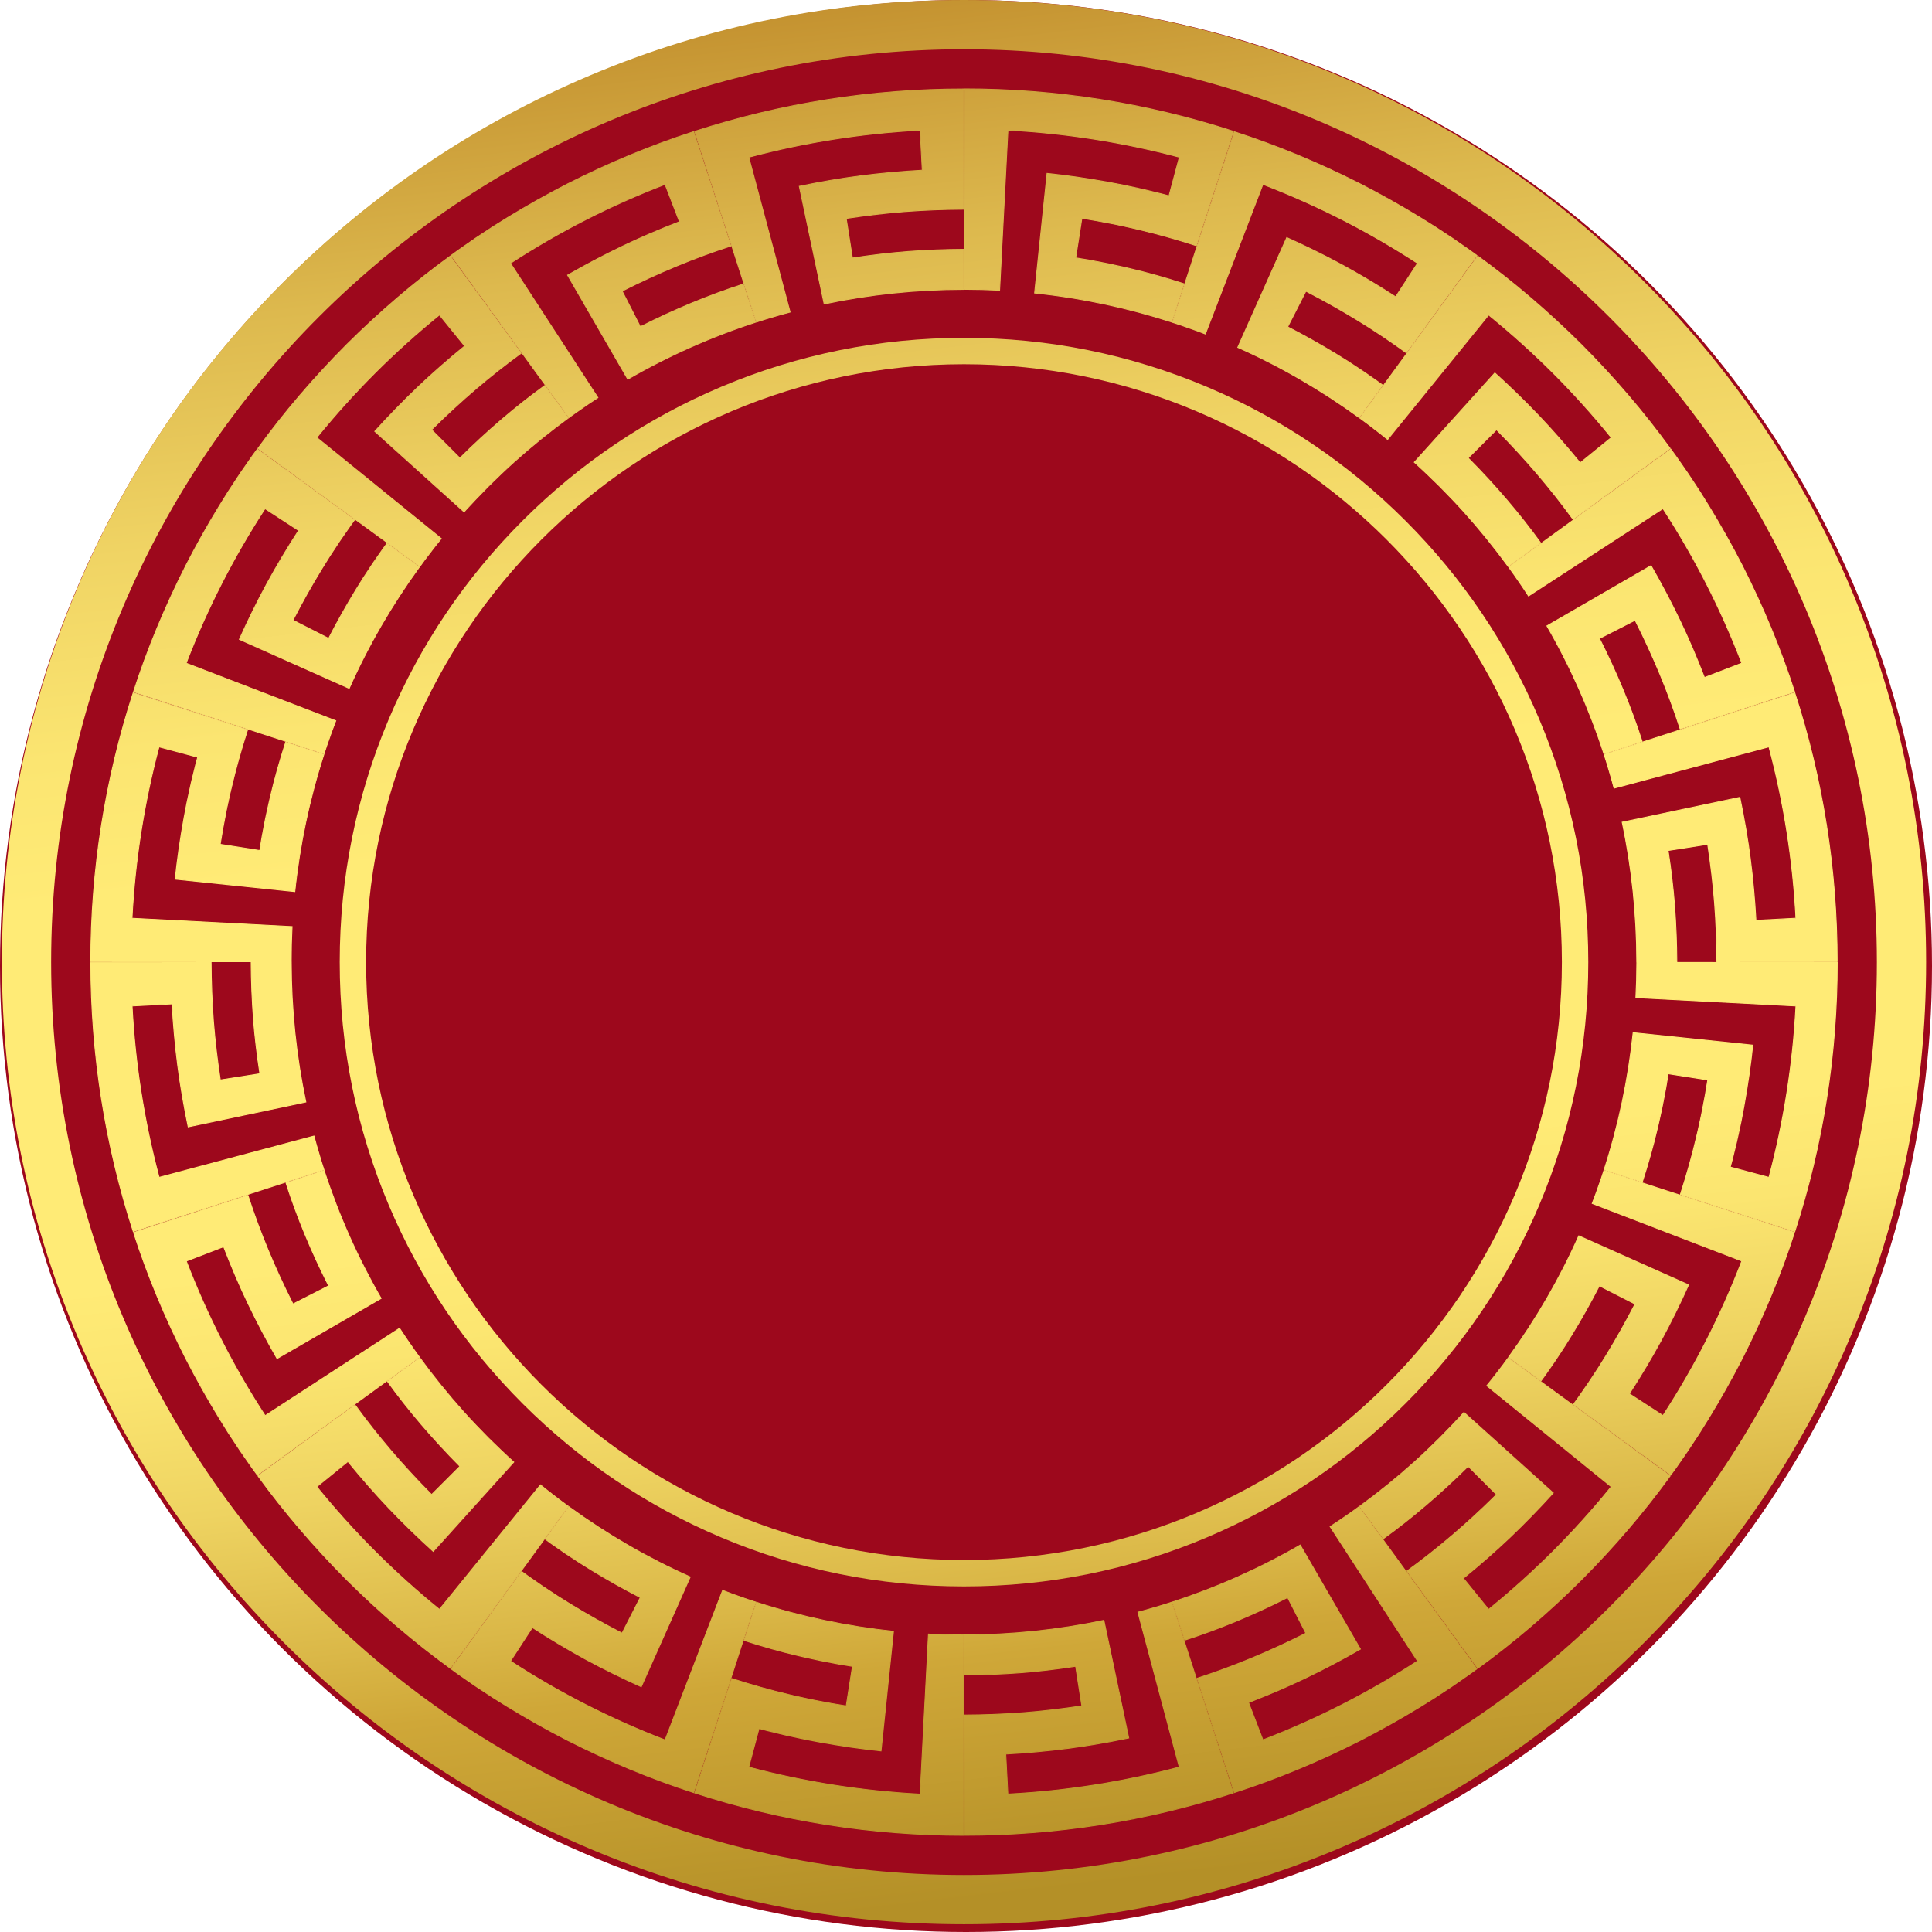 <?xml version="1.0" encoding="UTF-8"?><svg xmlns="http://www.w3.org/2000/svg" xmlns:xlink="http://www.w3.org/1999/xlink" height="464.0" preserveAspectRatio="xMidYMid meet" version="1.0" viewBox="18.0 18.0 464.0 464.0" width="464.0" zoomAndPan="magnify"><g><g id="change1_1"><circle cx="250" cy="250" fill="#9D081C" r="232"/></g><g><g><g><g><linearGradient gradientUnits="userSpaceOnUse" id="a" x1="398.886" x2="451.855" xlink:actuate="onLoad" xlink:show="other" xlink:type="simple" xmlns:xlink="http://www.w3.org/1999/xlink" y1="-3.735" y2="450.985"><stop offset="0" stop-color="#c3912f"/><stop offset=".004" stop-color="#c49230"/><stop offset=".131" stop-color="#ddb94e"/><stop offset=".248" stop-color="#f0d464"/><stop offset=".35" stop-color="#fbe571"/><stop offset=".427" stop-color="#ffeb76"/><stop offset=".628" stop-color="#ffeb76"/><stop offset=".681" stop-color="#fbe570"/><stop offset=".753" stop-color="#eed361"/><stop offset=".835" stop-color="#dab747"/><stop offset=".874" stop-color="#cfa738"/><stop offset="1" stop-color="#b49027"/></linearGradient><path d="M449.04,313.76l-27.47-8.9c1.45-4.49,2.75-9.02,3.83-13.62c0.29-1.14,0.54-2.3,0.79-3.45 c0.25-1.15,0.51-2.3,0.72-3.46l0.66-3.48l0.58-3.49l-9.51-1.49l-0.55,3.3l-0.63,3.29c-0.2,1.1-0.45,2.19-0.68,3.28 c-0.24,1.09-0.47,2.18-0.74,3.26c-1.02,4.35-2.25,8.64-3.62,12.89l-9.16-2.97c3.46-10.68,5.8-21.72,6.96-32.9l28.72,2.99 c-0.51,4.94-1.24,9.86-2.13,14.75l-0.7,3.66l-0.79,3.64c-0.25,1.22-0.57,2.42-0.86,3.63l-0.44,1.81l-0.48,1.8l9.3,2.48 c3.59-13.45,5.77-27.28,6.49-41.17l-38.45-2l0.17-4.22l0.06-4.23l48.13,0.03C459.23,271.02,455.81,292.93,449.04,313.76z" fill="url(#a)"/><linearGradient gradientUnits="userSpaceOnUse" id="b" x1="398.874" x2="451.843" xlink:actuate="onLoad" xlink:show="other" xlink:type="simple" xmlns:xlink="http://www.w3.org/1999/xlink" y1="-3.734" y2="450.986"><stop offset="0" stop-color="#c3912f"/><stop offset=".004" stop-color="#c49230"/><stop offset=".131" stop-color="#ddb94e"/><stop offset=".248" stop-color="#f0d464"/><stop offset=".35" stop-color="#fbe571"/><stop offset=".427" stop-color="#ffeb76"/><stop offset=".628" stop-color="#ffeb76"/><stop offset=".681" stop-color="#fbe570"/><stop offset=".753" stop-color="#eed361"/><stop offset=".835" stop-color="#dab747"/><stop offset=".874" stop-color="#cfa738"/><stop offset="1" stop-color="#b49027"/></linearGradient><path d="M449.11,313.9l-0.1-0.03l-27.57-8.94 l0.03-0.1c1.55-4.79,2.8-9.25,3.83-13.61c0.26-1.02,0.49-2.07,0.71-3.08l0.08-0.37c0.06-0.27,0.12-0.55,0.18-0.82 c0.19-0.86,0.38-1.76,0.54-2.64l0.66-3.48l0.56-3.38l-9.3-1.46l-0.53,3.2l-0.63,3.29c-0.15,0.83-0.33,1.67-0.51,2.47 c-0.06,0.27-0.12,0.54-0.18,0.81l-0.08,0.37c-0.21,0.95-0.42,1.94-0.66,2.9c-0.96,4.12-2.15,8.34-3.62,12.89l-0.03,0.1 l-0.1-0.03l-9.26-3l0.03-0.1c3.45-10.65,5.79-21.72,6.96-32.88l0.01-0.11l0.11,0.01l28.83,3l-0.01,0.11 c-0.49,4.74-1.19,9.56-2.13,14.76l-0.7,3.66l-0.79,3.64c-0.17,0.82-0.37,1.65-0.57,2.45c-0.1,0.39-0.19,0.78-0.29,1.17 l-0.44,1.81l-0.46,1.7l9.09,2.43c3.55-13.33,5.72-27.1,6.45-40.94l-38.45-2l0.17-4.33l0.06-4.33h0.11l48.24,0.03v0.11 c0,22.04-3.43,43.77-10.19,64.6L449.11,313.9z M421.71,304.79l27.27,8.84c6.72-20.74,10.14-42.39,10.15-64.33l-47.91-0.03 l-0.06,4.12l-0.16,4.12l38.45,2l-0.01,0.11c-0.72,13.92-2.91,27.78-6.49,41.19l-0.03,0.1l-9.51-2.54l0.51-1.9l0.44-1.81 c0.09-0.39,0.19-0.78,0.29-1.17c0.2-0.8,0.4-1.63,0.57-2.45l0.79-3.64l0.7-3.66c0.93-5.15,1.62-9.94,2.11-14.63l-28.51-2.97 c-1.17,11.11-3.5,22.11-6.92,32.72l8.95,2.9c1.46-4.51,2.63-8.69,3.59-12.77c0.25-0.96,0.46-1.94,0.66-2.89l0.08-0.37 c0.06-0.27,0.12-0.54,0.18-0.81c0.18-0.81,0.36-1.64,0.51-2.47l0.63-3.29l0.56-3.41l9.72,1.53l-0.6,3.6l-0.66,3.48 c-0.16,0.89-0.36,1.78-0.55,2.65c-0.06,0.27-0.12,0.54-0.18,0.82l-0.08,0.37c-0.22,1.01-0.45,2.06-0.71,3.09 C424.49,295.61,423.25,300.03,421.71,304.79z" fill="url(#b)"/></g></g><g><g><linearGradient gradientUnits="userSpaceOnUse" id="c" x1="376.192" x2="429.161" xlink:actuate="onLoad" xlink:show="other" xlink:type="simple" xmlns:xlink="http://www.w3.org/1999/xlink" y1="-1.091" y2="453.628"><stop offset="0" stop-color="#c3912f"/><stop offset=".004" stop-color="#c49230"/><stop offset=".131" stop-color="#ddb94e"/><stop offset=".248" stop-color="#f0d464"/><stop offset=".35" stop-color="#fbe571"/><stop offset=".427" stop-color="#ffeb76"/><stop offset=".628" stop-color="#ffeb76"/><stop offset=".681" stop-color="#fbe570"/><stop offset=".753" stop-color="#eed361"/><stop offset=".835" stop-color="#dab747"/><stop offset=".874" stop-color="#cfa738"/><stop offset="1" stop-color="#b49027"/></linearGradient><path d="M419.25,372.25l-23.36-16.98l1.04-1.43 l1.01-1.45l1.01-1.45l0.5-0.73l0.49-0.74l1.94-2.96l1.87-3c2.46-4.02,4.77-8.14,6.93-12.34l-8.57-4.38 c-2.04,3.97-4.23,7.87-6.56,11.68l-1.77,2.84l-1.84,2.8l-0.46,0.7L391,345.5l-0.95,1.38l-0.96,1.38l-0.99,1.35l-7.79-5.66 c6.61-9.09,12.29-18.87,16.85-29.13l26.37,11.77c-2.03,4.53-4.23,8.99-6.59,13.36c-2.38,4.36-4.93,8.63-7.64,12.8l8.07,5.25 c7.6-11.66,13.96-24.13,18.95-37.13l-35.94-13.82l0.75-1.97c0.26-0.65,0.47-1.32,0.71-1.98l0.7-1.99 c0.23-0.66,0.43-1.33,0.65-2L448.97,314c-3.37,10.42-7.61,20.55-12.57,30.31c-2.5,4.87-5.18,9.64-8.03,14.31l-2.17,3.48 l-2.25,3.43l-0.57,0.86l-0.58,0.84l-1.17,1.69l-1.17,1.68L419.25,372.25z" fill="url(#c)"/><linearGradient gradientUnits="userSpaceOnUse" id="d" x1="376.188" x2="429.157" xlink:actuate="onLoad" xlink:show="other" xlink:type="simple" xmlns:xlink="http://www.w3.org/1999/xlink" y1="-1.091" y2="453.628"><stop offset="0" stop-color="#c3912f"/><stop offset=".004" stop-color="#c49230"/><stop offset=".131" stop-color="#ddb94e"/><stop offset=".248" stop-color="#f0d464"/><stop offset=".35" stop-color="#fbe571"/><stop offset=".427" stop-color="#ffeb76"/><stop offset=".628" stop-color="#ffeb76"/><stop offset=".681" stop-color="#fbe570"/><stop offset=".753" stop-color="#eed361"/><stop offset=".835" stop-color="#dab747"/><stop offset=".874" stop-color="#cfa738"/><stop offset="1" stop-color="#b49027"/></linearGradient><path d="M419.27,372.4l-0.09-0.06l-23.45-17.04 l1.11-1.52l2.52-3.63l2.43-3.69l1.87-3c2.43-3.97,4.74-8.09,6.87-12.23l-8.38-4.28c-2.02,3.93-4.21,7.83-6.51,11.59l-1.77,2.84 l-2.3,3.5l-2.39,3.44l-1.05,1.44l-7.96-5.79l0.06-0.09c6.66-9.17,12.33-18.96,16.84-29.11l0.04-0.1l0.1,0.04l26.47,11.81 l-0.04,0.1c-2.03,4.52-4.25,9.02-6.6,13.37c-2.33,4.26-4.88,8.54-7.58,12.71l7.89,5.13c7.53-11.56,13.87-23.98,18.84-36.92 l-35.94-13.82l0.79-2.07c0.16-0.42,0.31-0.84,0.46-1.26c0.08-0.24,0.17-0.48,0.25-0.72l0.7-1.98c0.14-0.41,0.28-0.83,0.41-1.25 c0.08-0.25,0.16-0.5,0.24-0.75l0.03-0.1l0.1,0.03l45.87,14.92l-0.03,0.1c-3.27,10.14-7.5,20.34-12.57,30.33 c-2.49,4.85-5.2,9.67-8.04,14.32l-2.17,3.48l-2.82,4.29l-2.92,4.21L419.27,372.4z M396.04,355.25l23.18,16.85l1.14-1.57 l2.92-4.21l2.82-4.28l2.17-3.48c2.84-4.64,5.54-9.45,8.03-14.3c5.05-9.94,9.26-20.1,12.53-30.19l-45.56-14.82 c-0.07,0.22-0.14,0.43-0.21,0.65c-0.13,0.42-0.27,0.84-0.41,1.25l-0.7,1.99c-0.09,0.24-0.17,0.48-0.25,0.72 c-0.14,0.42-0.29,0.85-0.46,1.27l-0.71,1.87l35.94,13.82l-0.04,0.1c-5,13.02-11.38,25.52-18.96,37.15l-0.06,0.09l-8.25-5.36 l0.06-0.09c2.72-4.2,5.29-8.5,7.63-12.79c2.33-4.31,4.53-8.77,6.55-13.26l-26.17-11.68c-4.49,10.1-10.13,19.84-16.75,28.96 l7.61,5.53l0.92-1.27l2.39-3.44l2.3-3.5l1.77-2.84c2.31-3.79,4.52-7.71,6.55-11.67l0.05-0.1l8.77,4.48l-0.05,0.1 c-2.15,4.18-4.48,8.34-6.93,12.34l-1.87,3l-2.43,3.7l-2.52,3.64L396.04,355.25z" fill="url(#d)"/></g></g><g><g><linearGradient gradientUnits="userSpaceOnUse" id="e" x1="338.403" x2="391.373" xlink:actuate="onLoad" xlink:show="other" xlink:type="simple" xmlns:xlink="http://www.w3.org/1999/xlink" y1="3.31" y2="458.03"><stop offset="0" stop-color="#c3912f"/><stop offset=".004" stop-color="#c49230"/><stop offset=".131" stop-color="#ddb94e"/><stop offset=".248" stop-color="#f0d464"/><stop offset=".35" stop-color="#fbe571"/><stop offset=".427" stop-color="#ffeb76"/><stop offset=".628" stop-color="#ffeb76"/><stop offset=".681" stop-color="#fbe570"/><stop offset=".753" stop-color="#eed361"/><stop offset=".835" stop-color="#dab747"/><stop offset=".874" stop-color="#cfa738"/><stop offset="1" stop-color="#b49027"/></linearGradient><path d="M372.9,418.65l-17.01-23.34 c7.64-5.54,14.8-11.72,21.5-18.37l-6.81-6.81c-6.34,6.29-13.12,12.16-20.36,17.4l-5.67-7.78c4.54-3.31,8.92-6.86,13.1-10.62 c0.53-0.46,1.04-0.95,1.55-1.43l1.54-1.44c1.02-0.97,2.01-1.96,3.02-2.94c0.98-1.01,1.97-2.01,2.94-3.02l1.44-1.54 c0.48-0.52,0.97-1.02,1.43-1.55l21.45,19.33c-3.33,3.68-6.8,7.24-10.39,10.67c-3.6,3.42-7.35,6.69-11.2,9.82l6.07,7.47 c5.4-4.38,10.58-9.04,15.5-13.96c4.91-4.92,9.57-10.1,13.96-15.5l-29.9-24.26l1.32-1.64c0.44-0.54,0.86-1.11,1.29-1.67 l1.28-1.67l1.24-1.7l38.9,28.34c-6.42,8.85-13.58,17.16-21.29,24.91C390.06,405.06,381.75,412.23,372.9,418.65z" fill="url(#e)"/><linearGradient gradientUnits="userSpaceOnUse" id="f" x1="338.406" x2="391.375" xlink:actuate="onLoad" xlink:show="other" xlink:type="simple" xmlns:xlink="http://www.w3.org/1999/xlink" y1="3.311" y2="458.03"><stop offset="0" stop-color="#c3912f"/><stop offset=".004" stop-color="#c49230"/><stop offset=".131" stop-color="#ddb94e"/><stop offset=".248" stop-color="#f0d464"/><stop offset=".35" stop-color="#fbe571"/><stop offset=".427" stop-color="#ffeb76"/><stop offset=".628" stop-color="#ffeb76"/><stop offset=".681" stop-color="#fbe570"/><stop offset=".753" stop-color="#eed361"/><stop offset=".835" stop-color="#dab747"/><stop offset=".874" stop-color="#cfa738"/><stop offset="1" stop-color="#b49027"/></linearGradient><path d="M372.88,418.8l-0.06-0.09l-17.07-23.43 l0.09-0.06c7.33-5.31,14.53-11.46,21.41-18.28l-6.65-6.65c-6.53,6.48-13.36,12.31-20.3,17.33l-0.09,0.06l-0.06-0.09l-5.73-7.87 l0.09-0.06c4.52-3.3,8.93-6.87,13.09-10.61c0.38-0.33,0.75-0.68,1.11-1.01c0.15-0.14,0.29-0.28,0.44-0.41l1.54-1.44 c0.6-0.57,1.19-1.15,1.78-1.73c0.41-0.4,0.83-0.81,1.24-1.21c0.4-0.41,0.8-0.83,1.21-1.24c0.58-0.59,1.16-1.18,1.73-1.78 l1.44-1.54c0.14-0.15,0.27-0.3,0.41-0.44c0.34-0.36,0.68-0.73,1.01-1.11l0.07-0.08l0.08,0.07l21.53,19.41l-0.07,0.08 c-3.32,3.67-6.82,7.26-10.4,10.68c-3.41,3.24-7.15,6.52-11.12,9.76l5.93,7.31c5.35-4.34,10.53-9.01,15.41-13.88 c4.87-4.88,9.54-10.06,13.88-15.41l-29.9-24.26l1.39-1.73c0.28-0.34,0.56-0.71,0.82-1.05c0.16-0.2,0.31-0.41,0.47-0.61 l1.28-1.67l1.31-1.79l39.07,28.47l-0.06,0.09c-6.22,8.57-13.38,16.96-21.3,24.92c-7.96,7.92-16.35,15.08-24.92,21.3 L372.88,418.8z M356.04,395.33l16.88,23.16c8.53-6.2,16.88-13.33,24.81-21.22c7.88-7.93,15.02-16.28,21.22-24.81l-38.72-28.22 l-1.18,1.62l-1.29,1.67c-0.16,0.2-0.31,0.41-0.47,0.61c-0.27,0.35-0.54,0.71-0.82,1.06l-1.26,1.56l29.9,24.26l-0.07,0.08 c-4.37,5.38-9.06,10.6-13.96,15.51c-4.91,4.9-10.13,9.6-15.51,13.96l-0.08,0.07l-6.2-7.64l0.08-0.07 c4-3.26,7.77-6.56,11.19-9.82c3.55-3.39,7.02-6.95,10.32-10.59l-21.29-19.19c-0.31,0.35-0.63,0.7-0.94,1.03 c-0.14,0.15-0.27,0.29-0.41,0.44l-1.44,1.54c-0.57,0.6-1.15,1.19-1.73,1.78c-0.4,0.41-0.81,0.83-1.21,1.24 c-0.42,0.4-0.83,0.81-1.24,1.21c-0.59,0.58-1.18,1.16-1.78,1.73l-1.55,1.44c-0.15,0.14-0.29,0.27-0.44,0.41 c-0.36,0.34-0.73,0.69-1.12,1.02c-4.14,3.73-8.52,7.28-13.02,10.56l5.54,7.61c6.92-5.02,13.74-10.85,20.26-17.32l0.08-0.08 l0.08,0.08l6.88,6.88l-0.08,0.08C370.59,383.85,363.38,390.01,356.04,395.33z" fill="url(#f)"/></g></g><g><g><linearGradient gradientUnits="userSpaceOnUse" id="g" x1="289.333" x2="342.302" xlink:actuate="onLoad" xlink:show="other" xlink:type="simple" xmlns:xlink="http://www.w3.org/1999/xlink" y1="9.027" y2="463.746"><stop offset="0" stop-color="#c3912f"/><stop offset=".004" stop-color="#c49230"/><stop offset=".131" stop-color="#ddb94e"/><stop offset=".248" stop-color="#f0d464"/><stop offset=".35" stop-color="#fbe571"/><stop offset=".427" stop-color="#ffeb76"/><stop offset=".628" stop-color="#ffeb76"/><stop offset=".681" stop-color="#fbe570"/><stop offset=".753" stop-color="#eed361"/><stop offset=".835" stop-color="#dab747"/><stop offset=".874" stop-color="#cfa738"/><stop offset="1" stop-color="#b49027"/></linearGradient><path d="M314.45,448.51l-8.93-27.46 c8.98-2.9,17.7-6.56,26.11-10.82l-4.38-8.57c-7.96,4.04-16.22,7.5-24.71,10.24l-2.98-9.15c10.67-3.48,20.99-8.06,30.72-13.69 l14.46,25c-4.31,2.48-8.7,4.8-13.18,6.95c-4.48,2.15-9.06,4.09-13.69,5.89l3.45,8.98c13-4.99,25.47-11.35,37.13-18.95 l-20.99-32.28c1.17-0.78,2.36-1.53,3.5-2.35l1.73-1.2c0.58-0.4,1.14-0.82,1.71-1.23l28.3,38.93l-1.66,1.21l-1.68,1.17 l-1.69,1.17l-0.84,0.58l-0.86,0.57l-3.43,2.25l-3.48,2.17c-4.67,2.85-9.44,5.53-14.31,8.03 C335,440.9,324.87,445.15,314.45,448.51z" fill="url(#g)"/><linearGradient gradientUnits="userSpaceOnUse" id="h" x1="289.342" x2="342.312" xlink:actuate="onLoad" xlink:show="other" xlink:type="simple" xmlns:xlink="http://www.w3.org/1999/xlink" y1="9.025" y2="463.745"><stop offset="0" stop-color="#c3912f"/><stop offset=".004" stop-color="#c49230"/><stop offset=".131" stop-color="#ddb94e"/><stop offset=".248" stop-color="#f0d464"/><stop offset=".35" stop-color="#fbe571"/><stop offset=".427" stop-color="#ffeb76"/><stop offset=".628" stop-color="#ffeb76"/><stop offset=".681" stop-color="#fbe570"/><stop offset=".753" stop-color="#eed361"/><stop offset=".835" stop-color="#dab747"/><stop offset=".874" stop-color="#cfa738"/><stop offset="1" stop-color="#b49027"/></linearGradient><path d="M314.38,448.65l-0.03-0.1l-8.97-27.56 l0.1-0.03c8.65-2.79,17.4-6.42,26-10.77l-4.28-8.38c-8.16,4.13-16.45,7.56-24.63,10.2l-0.1,0.03l-3.05-9.36l0.1-0.03 c10.73-3.49,21.06-8.1,30.7-13.68l0.09-0.05l0.05,0.09l14.51,25.09l-0.09,0.05c-4.29,2.47-8.73,4.81-13.19,6.95 c-4.2,2.02-8.65,3.93-13.6,5.85l3.38,8.78c12.93-4.98,25.36-11.31,36.92-18.84l-20.99-32.28l0.09-0.06 c0.35-0.23,0.7-0.46,1.05-0.69c0.81-0.53,1.65-1.08,2.45-1.65l1.73-1.2c0.37-0.25,0.73-0.52,1.08-0.78 c0.21-0.15,0.42-0.31,0.63-0.46l0.09-0.06l0.06,0.09l28.36,39.02l-1.75,1.27l-4.21,2.93l-4.28,2.82l-3.48,2.17 c-4.65,2.84-9.47,5.55-14.32,8.04c-9.99,5.07-20.19,9.3-30.33,12.57L314.38,448.65z M305.65,421.12l8.87,27.26 c10.09-3.27,20.25-7.48,30.19-12.53c4.85-2.49,9.66-5.19,14.3-8.03l3.48-2.17l4.28-2.82l4.21-2.92l1.57-1.14l-28.17-38.76 c-0.18,0.13-0.36,0.26-0.54,0.39c-0.35,0.26-0.72,0.53-1.09,0.78l-1.73,1.2c-0.8,0.57-1.65,1.12-2.46,1.66 c-0.32,0.21-0.64,0.42-0.96,0.63l20.99,32.28l-0.09,0.06c-11.63,7.58-24.13,13.96-37.15,18.96l-0.1,0.04l-0.04-0.1l-3.49-9.09 l0.1-0.04c4.99-1.93,9.46-3.85,13.68-5.88c4.43-2.13,8.83-4.44,13.08-6.89l-14.35-24.81c-9.6,5.55-19.87,10.13-30.54,13.61 l2.91,8.95c8.17-2.64,16.45-6.07,24.6-10.2l0.1-0.05l4.48,8.77l-0.1,0.05C323.07,414.69,314.32,418.32,305.65,421.12z" fill="url(#h)"/></g></g><g><g><linearGradient gradientUnits="userSpaceOnUse" id="i" x1="230.926" x2="283.895" xlink:actuate="onLoad" xlink:show="other" xlink:type="simple" xmlns:xlink="http://www.w3.org/1999/xlink" y1="15.83" y2="470.55"><stop offset="0" stop-color="#c3912f"/><stop offset=".004" stop-color="#c49230"/><stop offset=".131" stop-color="#ddb94e"/><stop offset=".248" stop-color="#f0d464"/><stop offset=".35" stop-color="#fbe571"/><stop offset=".427" stop-color="#ffeb76"/><stop offset=".628" stop-color="#ffeb76"/><stop offset=".681" stop-color="#fbe570"/><stop offset=".753" stop-color="#eed361"/><stop offset=".835" stop-color="#dab747"/><stop offset=".874" stop-color="#cfa738"/><stop offset="1" stop-color="#b49027"/></linearGradient><path d="M249.65,458.78l-0.02-28.88 c4.72-0.02,9.44-0.21,14.14-0.56c4.7-0.37,9.39-0.94,14.05-1.65l-1.49-9.51c-4.41,0.68-8.85,1.21-13.3,1.56 c-4.46,0.33-8.93,0.51-13.4,0.53l-0.01-9.63c11.28-0.01,22.51-1.18,33.5-3.5l5.97,28.25c-4.86,1.01-9.76,1.88-14.69,2.51 c-4.93,0.63-9.88,1.09-14.84,1.35l0.5,9.61c13.89-0.72,27.72-2.89,41.17-6.49l-9.93-37.2l2.03-0.55 c0.68-0.18,1.35-0.4,2.02-0.59l2.02-0.6c0.67-0.21,1.34-0.43,2-0.65l14.84,45.79C293.38,455.35,271.47,458.78,249.65,458.78z" fill="url(#i)"/><linearGradient gradientUnits="userSpaceOnUse" id="j" x1="230.93" x2="283.899" xlink:actuate="onLoad" xlink:show="other" xlink:type="simple" xmlns:xlink="http://www.w3.org/1999/xlink" y1="15.83" y2="470.549"><stop offset="0" stop-color="#c3912f"/><stop offset=".004" stop-color="#c49230"/><stop offset=".131" stop-color="#ddb94e"/><stop offset=".248" stop-color="#f0d464"/><stop offset=".35" stop-color="#fbe571"/><stop offset=".427" stop-color="#ffeb76"/><stop offset=".628" stop-color="#ffeb76"/><stop offset=".681" stop-color="#fbe570"/><stop offset=".753" stop-color="#eed361"/><stop offset=".835" stop-color="#dab747"/><stop offset=".874" stop-color="#cfa738"/><stop offset="1" stop-color="#b49027"/></linearGradient><path d="M249.54,458.89v-0.11l-0.02-28.99l0.11,0 c4.66-0.02,9.41-0.2,14.13-0.56c4.47-0.35,9.15-0.9,13.94-1.63l-1.46-9.3c-4.54,0.7-8.99,1.22-13.21,1.55 c-4.48,0.33-8.99,0.51-13.41,0.53l-0.11,0l-0.01-9.84h0.11c11.28-0.01,22.54-1.18,33.48-3.5l0.11-0.02l0.02,0.11l5.99,28.36 l-0.11,0.02c-5.25,1.09-10.06,1.91-14.7,2.51c-4.99,0.64-9.95,1.09-14.74,1.35l0.49,9.4c13.84-0.73,27.61-2.9,40.94-6.45 l-9.93-37.2l2.14-0.58c0.43-0.11,0.86-0.24,1.28-0.37c0.24-0.07,0.49-0.15,0.74-0.22l2.02-0.6c0.41-0.13,0.82-0.26,1.24-0.4 c0.25-0.08,0.51-0.17,0.77-0.25l0.1-0.03l14.9,45.99l-0.1,0.03c-20.83,6.76-42.57,10.19-64.6,10.19H249.54z M249.74,430.01 l0.02,28.66c21.94-0.01,43.58-3.43,64.33-10.15l-14.77-45.58c-0.22,0.07-0.44,0.14-0.66,0.22c-0.41,0.14-0.83,0.27-1.24,0.4 l-2.02,0.6c-0.25,0.07-0.49,0.15-0.73,0.22c-0.42,0.13-0.86,0.26-1.29,0.37l-1.93,0.52l9.93,37.2l-0.1,0.03 c-13.41,3.58-27.27,5.77-41.19,6.49l-0.11,0.01l-0.01-0.11l-0.51-9.72l0.11-0.01c4.82-0.26,9.81-0.71,14.83-1.35 c4.6-0.59,9.37-1.41,14.57-2.49l-5.93-28.04c-10.88,2.3-22.09,3.47-33.31,3.48l0.01,9.41c4.38-0.02,8.85-0.2,13.28-0.53 c4.25-0.33,8.72-0.86,13.3-1.56l0.11-0.02l1.53,9.72l-0.11,0.02c-4.82,0.74-9.55,1.3-14.06,1.65 C259.09,429.8,254.37,429.99,249.74,430.01z" fill="url(#j)"/></g></g><g><g><linearGradient gradientUnits="userSpaceOnUse" id="k" x1="169.757" x2="222.726" xlink:actuate="onLoad" xlink:show="other" xlink:type="simple" xmlns:xlink="http://www.w3.org/1999/xlink" y1="22.956" y2="477.675"><stop offset="0" stop-color="#c3912f"/><stop offset=".004" stop-color="#c49230"/><stop offset=".131" stop-color="#ddb94e"/><stop offset=".248" stop-color="#f0d464"/><stop offset=".35" stop-color="#fbe571"/><stop offset=".427" stop-color="#ffeb76"/><stop offset=".628" stop-color="#ffeb76"/><stop offset=".681" stop-color="#fbe570"/><stop offset=".753" stop-color="#eed361"/><stop offset=".835" stop-color="#dab747"/><stop offset=".874" stop-color="#cfa738"/><stop offset="1" stop-color="#b49027"/></linearGradient><path d="M184.83,448.59l8.9-27.47 c4.49,1.45,9.02,2.75,13.62,3.83c1.14,0.29,2.3,0.54,3.45,0.79c1.15,0.25,2.3,0.51,3.46,0.72l3.48,0.66l3.49,0.58l1.49-9.51 l-3.3-0.55l-3.29-0.63c-1.1-0.2-2.19-0.45-3.28-0.68c-1.09-0.24-2.18-0.47-3.26-0.74c-4.35-1.02-8.64-2.25-12.89-3.62 l2.97-9.16c10.68,3.46,21.72,5.8,32.9,6.96l-2.99,28.72c-4.94-0.51-9.86-1.24-14.75-2.13l-3.66-0.7l-3.64-0.79 c-1.22-0.25-2.42-0.57-3.63-0.86l-1.81-0.44l-1.8-0.48l-2.48,9.3c13.45,3.59,27.28,5.77,41.17,6.49l2-38.45l4.22,0.17 l4.23,0.06l-0.03,48.13C227.57,458.78,205.66,455.35,184.83,448.59z" fill="url(#k)"/><linearGradient gradientUnits="userSpaceOnUse" id="l" x1="169.745" x2="222.714" xlink:actuate="onLoad" xlink:show="other" xlink:type="simple" xmlns:xlink="http://www.w3.org/1999/xlink" y1="22.957" y2="477.676"><stop offset="0" stop-color="#c3912f"/><stop offset=".004" stop-color="#c49230"/><stop offset=".131" stop-color="#ddb94e"/><stop offset=".248" stop-color="#f0d464"/><stop offset=".35" stop-color="#fbe571"/><stop offset=".427" stop-color="#ffeb76"/><stop offset=".628" stop-color="#ffeb76"/><stop offset=".681" stop-color="#fbe570"/><stop offset=".753" stop-color="#eed361"/><stop offset=".835" stop-color="#dab747"/><stop offset=".874" stop-color="#cfa738"/><stop offset="1" stop-color="#b49027"/></linearGradient><path d="M249.51,458.89h-0.11 c-22.04,0-43.77-3.43-64.6-10.19l-0.1-0.03l0.03-0.1l8.94-27.57l0.1,0.03c4.79,1.55,9.25,2.8,13.61,3.83 c1.02,0.26,2.07,0.49,3.08,0.71l0.37,0.08c0.27,0.06,0.55,0.12,0.82,0.18c0.86,0.19,1.76,0.38,2.64,0.54l3.48,0.66l3.38,0.56 l1.46-9.3l-3.2-0.53l-3.29-0.63c-0.83-0.15-1.67-0.33-2.47-0.51c-0.27-0.06-0.54-0.12-0.81-0.18l-0.37-0.08 c-0.95-0.21-1.94-0.42-2.9-0.66c-4.12-0.96-8.34-2.15-12.89-3.62l-0.1-0.03l0.03-0.1l3-9.26l0.1,0.03 c10.65,3.45,21.72,5.79,32.88,6.96l0.11,0.01l-0.01,0.11l-3,28.83l-0.11-0.01c-4.73-0.49-9.56-1.19-14.76-2.13l-3.66-0.7 l-3.64-0.79c-0.82-0.17-1.65-0.37-2.45-0.57c-0.39-0.1-0.78-0.19-1.18-0.29l-1.81-0.44l-1.7-0.46l-2.43,9.09 c13.33,3.55,27.1,5.72,40.94,6.45l2-38.45l4.33,0.17l4.33,0.06v0.11L249.51,458.89z M184.96,448.52 c20.74,6.72,42.39,10.14,64.33,10.15l0.03-47.91l-4.12-0.06l-4.12-0.16l-2,38.45l-0.11-0.01c-13.92-0.72-27.78-2.91-41.19-6.49 l-0.1-0.03l2.54-9.51l1.9,0.51l1.81,0.44c0.39,0.09,0.79,0.19,1.18,0.29c0.8,0.2,1.63,0.4,2.44,0.57l3.64,0.79l3.66,0.7 c5.15,0.93,9.94,1.62,14.63,2.11l2.97-28.51c-11.11-1.17-22.11-3.5-32.72-6.92l-2.9,8.95c4.51,1.46,8.69,2.63,12.77,3.59 c0.96,0.25,1.94,0.46,2.89,0.66l0.37,0.08c0.27,0.06,0.54,0.12,0.81,0.18c0.81,0.18,1.64,0.36,2.47,0.51l3.29,0.63l3.41,0.56 l-1.53,9.72l-3.6-0.6l-3.48-0.66c-0.89-0.16-1.78-0.36-2.65-0.55c-0.27-0.06-0.54-0.12-0.82-0.18l-0.37-0.08 c-1.01-0.22-2.06-0.45-3.09-0.71c-4.33-1.02-8.76-2.26-13.52-3.8L184.96,448.52z" fill="url(#l)"/></g></g><g><g><linearGradient gradientUnits="userSpaceOnUse" id="m" x1="118.435" x2="171.405" xlink:actuate="onLoad" xlink:show="other" xlink:type="simple" xmlns:xlink="http://www.w3.org/1999/xlink" y1="28.934" y2="483.654"><stop offset="0" stop-color="#c3912f"/><stop offset=".004" stop-color="#c49230"/><stop offset=".131" stop-color="#ddb94e"/><stop offset=".248" stop-color="#f0d464"/><stop offset=".35" stop-color="#fbe571"/><stop offset=".427" stop-color="#ffeb76"/><stop offset=".628" stop-color="#ffeb76"/><stop offset=".681" stop-color="#fbe570"/><stop offset=".753" stop-color="#eed361"/><stop offset=".835" stop-color="#dab747"/><stop offset=".874" stop-color="#cfa738"/><stop offset="1" stop-color="#b49027"/></linearGradient><path d="M126.34,418.79l16.98-23.36l1.43,1.04 l1.45,1.01l1.45,1.01l0.73,0.5l0.74,0.49l2.96,1.94l3,1.87c4.02,2.46,8.14,4.77,12.34,6.93l4.38-8.57 c-3.97-2.04-7.87-4.23-11.68-6.56l-2.84-1.77l-2.8-1.84l-0.7-0.46l-0.69-0.48l-1.38-0.95l-1.38-0.96l-1.35-0.99l5.66-7.79 c9.09,6.61,18.87,12.29,29.13,16.85l-11.77,26.37c-4.53-2.03-8.99-4.23-13.36-6.59c-4.36-2.38-8.63-4.93-12.8-7.64l-5.25,8.07 c11.66,7.6,24.13,13.96,37.13,18.95l13.82-35.94l1.97,0.75c0.65,0.26,1.32,0.47,1.98,0.71l1.99,0.7c0.66,0.23,1.33,0.43,2,0.65 l-14.89,45.77c-10.42-3.37-20.55-7.61-30.31-12.57c-4.87-2.5-9.64-5.18-14.31-8.03l-3.48-2.17l-3.43-2.25l-0.86-0.57 l-0.84-0.58l-1.69-1.17L128,420L126.34,418.79z" fill="url(#m)"/><linearGradient gradientUnits="userSpaceOnUse" id="n" x1="118.431" x2="171.4" xlink:actuate="onLoad" xlink:show="other" xlink:type="simple" xmlns:xlink="http://www.w3.org/1999/xlink" y1="28.934" y2="483.654"><stop offset="0" stop-color="#c3912f"/><stop offset=".004" stop-color="#c49230"/><stop offset=".131" stop-color="#ddb94e"/><stop offset=".248" stop-color="#f0d464"/><stop offset=".35" stop-color="#fbe571"/><stop offset=".427" stop-color="#ffeb76"/><stop offset=".628" stop-color="#ffeb76"/><stop offset=".681" stop-color="#fbe570"/><stop offset=".753" stop-color="#eed361"/><stop offset=".835" stop-color="#dab747"/><stop offset=".874" stop-color="#cfa738"/><stop offset="1" stop-color="#b49027"/></linearGradient><path d="M184.66,448.65l-0.1-0.03 c-10.14-3.27-20.34-7.5-30.33-12.57c-4.85-2.49-9.67-5.19-14.32-8.04l-3.48-2.17l-4.29-2.82l-4.21-2.92l-1.75-1.27l0.06-0.09 l17.04-23.45l1.52,1.11l3.63,2.52l3.69,2.43l3,1.87c3.97,2.43,8.09,4.74,12.23,6.87l4.28-8.38c-3.93-2.02-7.83-4.21-11.59-6.51 l-2.84-1.77l-3.5-2.3l-3.44-2.39l-1.44-1.05l5.79-7.96l0.09,0.06c9.17,6.66,18.96,12.33,29.11,16.84l0.1,0.04l-0.04,0.1 l-11.81,26.47l-0.1-0.04c-4.52-2.03-9.02-4.25-13.37-6.6c-4.26-2.33-8.54-4.88-12.71-7.58l-5.13,7.89 c11.56,7.53,23.98,13.87,36.92,18.84l13.82-35.94l2.07,0.79c0.42,0.16,0.84,0.31,1.26,0.46c0.24,0.08,0.48,0.17,0.72,0.25 l1.98,0.7c0.41,0.14,0.83,0.28,1.25,0.41c0.25,0.08,0.5,0.16,0.75,0.24l0.1,0.03l-0.03,0.1L184.66,448.65z M126.49,418.77 l1.57,1.14l4.21,2.92l4.28,2.82l3.48,2.17c4.64,2.84,9.46,5.54,14.3,8.03c9.94,5.05,20.1,9.26,30.19,12.53l14.82-45.56 c-0.21-0.07-0.43-0.14-0.64-0.21c-0.42-0.13-0.84-0.27-1.25-0.41l-1.99-0.7c-0.24-0.09-0.48-0.17-0.72-0.25 c-0.42-0.14-0.85-0.29-1.27-0.46l-1.87-0.71l-13.82,35.94l-0.1-0.04c-13.02-5-25.52-11.38-37.15-18.96l-0.09-0.06l5.36-8.25 l0.09,0.06c4.2,2.72,8.5,5.29,12.79,7.63c4.32,2.33,8.78,4.54,13.26,6.55l11.68-26.17c-10.1-4.49-19.84-10.13-28.96-16.75 l-5.53,7.61l1.27,0.92l3.44,2.39l3.5,2.3l2.84,1.77c3.79,2.31,7.71,4.52,11.67,6.55l0.1,0.05l-4.48,8.77l-0.1-0.05 c-4.18-2.15-8.34-4.48-12.34-6.93l-3-1.87l-3.7-2.43l-3.64-2.52l-1.34-0.98L126.49,418.77z" fill="url(#n)"/></g></g><g><g><linearGradient gradientUnits="userSpaceOnUse" id="o" x1="77.334" x2="130.303" xlink:actuate="onLoad" xlink:show="other" xlink:type="simple" xmlns:xlink="http://www.w3.org/1999/xlink" y1="33.721" y2="488.441"><stop offset="0" stop-color="#c3912f"/><stop offset=".004" stop-color="#c49230"/><stop offset=".131" stop-color="#ddb94e"/><stop offset=".248" stop-color="#f0d464"/><stop offset=".35" stop-color="#fbe571"/><stop offset=".427" stop-color="#ffeb76"/><stop offset=".628" stop-color="#ffeb76"/><stop offset=".681" stop-color="#fbe570"/><stop offset=".753" stop-color="#eed361"/><stop offset=".835" stop-color="#dab747"/><stop offset=".874" stop-color="#cfa738"/><stop offset="1" stop-color="#b49027"/></linearGradient><path d="M79.94,372.45l23.34-17.01 c5.54,7.64,11.72,14.8,18.37,21.5l6.81-6.81c-6.29-6.34-12.16-13.12-17.4-20.36l7.78-5.67c3.31,4.54,6.86,8.92,10.62,13.1 c0.46,0.53,0.95,1.04,1.43,1.55l1.44,1.54c0.97,1.02,1.96,2.01,2.94,3.02c1.01,0.98,2.01,1.97,3.02,2.94l1.54,1.44 c0.52,0.48,1.02,0.97,1.55,1.43l-19.33,21.45c-3.68-3.33-7.24-6.8-10.67-10.39c-3.42-3.6-6.69-7.35-9.82-11.2l-7.47,6.07 c4.38,5.4,9.04,10.58,13.96,15.5c4.92,4.91,10.1,9.57,15.5,13.96l24.26-29.9l1.64,1.32c0.54,0.44,1.11,0.86,1.67,1.29 l1.67,1.28l1.7,1.24l-28.34,38.9c-8.85-6.42-17.16-13.58-24.91-21.29C93.53,389.6,86.37,381.3,79.94,372.45z" fill="url(#o)"/><linearGradient gradientUnits="userSpaceOnUse" id="p" x1="77.337" x2="130.306" xlink:actuate="onLoad" xlink:show="other" xlink:type="simple" xmlns:xlink="http://www.w3.org/1999/xlink" y1="33.721" y2="488.44"><stop offset="0" stop-color="#c3912f"/><stop offset=".004" stop-color="#c49230"/><stop offset=".131" stop-color="#ddb94e"/><stop offset=".248" stop-color="#f0d464"/><stop offset=".35" stop-color="#fbe571"/><stop offset=".427" stop-color="#ffeb76"/><stop offset=".628" stop-color="#ffeb76"/><stop offset=".681" stop-color="#fbe570"/><stop offset=".753" stop-color="#eed361"/><stop offset=".835" stop-color="#dab747"/><stop offset=".874" stop-color="#cfa738"/><stop offset="1" stop-color="#b49027"/></linearGradient><path d="M126.17,418.8l-0.09-0.06 c-8.57-6.22-16.96-13.38-24.92-21.3c-7.92-7.97-15.08-16.35-21.3-24.92l-0.06-0.09l0.09-0.06l23.43-17.07l0.06,0.09 c5.31,7.33,11.46,14.53,18.28,21.41l6.65-6.65c-6.48-6.53-12.31-13.36-17.33-20.3l-0.06-0.09l0.09-0.06l7.87-5.73l0.06,0.09 c3.3,4.52,6.87,8.93,10.61,13.09c0.33,0.38,0.68,0.75,1.01,1.11c0.14,0.15,0.28,0.29,0.41,0.44l1.44,1.54 c0.57,0.59,1.14,1.18,1.72,1.77c0.41,0.42,0.82,0.83,1.22,1.25c0.41,0.4,0.83,0.8,1.24,1.21c0.59,0.58,1.18,1.16,1.78,1.73 l1.54,1.44c0.15,0.14,0.3,0.27,0.44,0.41c0.36,0.34,0.73,0.68,1.11,1.01l0.08,0.07l-0.07,0.08l-19.41,21.53l-0.08-0.07 c-3.67-3.32-7.26-6.82-10.68-10.4c-3.24-3.41-6.52-7.15-9.76-11.12l-7.31,5.93c4.34,5.35,9.01,10.53,13.88,15.41 c4.88,4.87,10.06,9.54,15.41,13.88l24.26-29.9l1.73,1.39c0.34,0.28,0.71,0.56,1.05,0.82c0.2,0.16,0.41,0.31,0.61,0.47 l1.67,1.28l1.79,1.31L126.17,418.8z M80.1,372.47c6.2,8.53,13.33,16.88,21.22,24.81c7.93,7.88,16.28,15.02,24.81,21.22 l28.22-38.72l-1.62-1.18l-1.67-1.29c-0.2-0.16-0.41-0.31-0.61-0.47c-0.35-0.27-0.71-0.54-1.06-0.82l-1.56-1.26l-24.26,29.9 l-0.08-0.07c-5.38-4.37-10.6-9.06-15.51-13.96c-4.9-4.91-9.6-10.13-13.96-15.51l-0.07-0.08l7.64-6.2l0.07,0.08 c3.26,4,6.56,7.77,9.82,11.19c3.39,3.55,6.95,7.02,10.59,10.32l19.19-21.29c-0.35-0.31-0.7-0.63-1.03-0.94 c-0.15-0.14-0.29-0.27-0.44-0.41l-1.54-1.44c-0.6-0.57-1.19-1.15-1.78-1.73c-0.41-0.4-0.83-0.81-1.24-1.21 c-0.41-0.42-0.81-0.84-1.22-1.25c-0.58-0.59-1.15-1.18-1.72-1.77l-1.44-1.55c-0.14-0.15-0.27-0.29-0.41-0.44 c-0.34-0.36-0.69-0.73-1.02-1.12c-3.73-4.14-7.28-8.52-10.56-13.02l-7.61,5.54c5.02,6.92,10.85,13.74,17.32,20.26l0.08,0.08 l-0.08,0.08l-6.88,6.88l-0.08-0.08c-6.83-6.88-12.99-14.09-18.32-21.42L80.1,372.47z" fill="url(#p)"/></g></g><g><g><linearGradient gradientUnits="userSpaceOnUse" id="q" x1="50.377" x2="103.346" xlink:actuate="onLoad" xlink:show="other" xlink:type="simple" xmlns:xlink="http://www.w3.org/1999/xlink" y1="36.862" y2="491.581"><stop offset="0" stop-color="#c3912f"/><stop offset=".004" stop-color="#c49230"/><stop offset=".131" stop-color="#ddb94e"/><stop offset=".248" stop-color="#f0d464"/><stop offset=".35" stop-color="#fbe571"/><stop offset=".427" stop-color="#ffeb76"/><stop offset=".628" stop-color="#ffeb76"/><stop offset=".681" stop-color="#fbe570"/><stop offset=".753" stop-color="#eed361"/><stop offset=".835" stop-color="#dab747"/><stop offset=".874" stop-color="#cfa738"/><stop offset="1" stop-color="#b49027"/></linearGradient><path d="M50.08,314l27.46-8.93 c2.9,8.98,6.56,17.7,10.82,26.11l8.57-4.38c-4.04-7.96-7.5-16.22-10.24-24.71l9.15-2.98c3.48,10.67,8.06,20.99,13.69,30.72 l-25,14.46c-2.48-4.31-4.8-8.7-6.95-13.18c-2.15-4.48-4.09-9.06-5.89-13.69l-8.98,3.45c4.99,13,11.35,25.47,18.95,37.13 L113.95,337c0.78,1.17,1.53,2.36,2.35,3.5l1.2,1.73c0.4,0.58,0.82,1.14,1.23,1.71l-38.93,28.3l-1.21-1.66l-1.17-1.68 l-1.17-1.69l-0.58-0.84l-0.57-0.86l-2.25-3.43l-2.17-3.48c-2.85-4.67-5.53-9.44-8.03-14.31 C57.69,334.55,53.44,324.42,50.08,314z" fill="url(#q)"/><linearGradient gradientUnits="userSpaceOnUse" id="r" x1="50.387" x2="103.356" xlink:actuate="onLoad" xlink:show="other" xlink:type="simple" xmlns:xlink="http://www.w3.org/1999/xlink" y1="36.861" y2="491.58"><stop offset="0" stop-color="#c3912f"/><stop offset=".004" stop-color="#c49230"/><stop offset=".131" stop-color="#ddb94e"/><stop offset=".248" stop-color="#f0d464"/><stop offset=".35" stop-color="#fbe571"/><stop offset=".427" stop-color="#ffeb76"/><stop offset=".628" stop-color="#ffeb76"/><stop offset=".681" stop-color="#fbe570"/><stop offset=".753" stop-color="#eed361"/><stop offset=".835" stop-color="#dab747"/><stop offset=".874" stop-color="#cfa738"/><stop offset="1" stop-color="#b49027"/></linearGradient><path d="M79.78,372.4l-1.27-1.74l-2.93-4.21 l-2.82-4.28l-2.17-3.48c-2.84-4.65-5.55-9.47-8.04-14.32c-5.07-9.99-9.3-20.19-12.57-30.33l-0.03-0.1l0.1-0.03l27.56-8.97 l0.03,0.1c2.79,8.65,6.42,17.4,10.77,26l8.38-4.28c-4.13-8.16-7.56-16.45-10.2-24.63l-0.03-0.1l9.36-3.05l0.03,0.1 c3.49,10.73,8.1,21.06,13.68,30.7l0.05,0.09l-0.09,0.05L84.5,344.43l-0.05-0.09c-2.47-4.29-4.81-8.73-6.95-13.19 c-2.02-4.2-3.93-8.65-5.85-13.6l-8.78,3.38c4.98,12.94,11.31,25.36,18.84,36.92l32.28-20.99l0.06,0.09 c0.23,0.35,0.46,0.7,0.69,1.05c0.53,0.81,1.08,1.65,1.65,2.45l1.2,1.73c0.25,0.37,0.52,0.73,0.78,1.08 c0.15,0.21,0.31,0.42,0.46,0.63l0.06,0.09l-0.09,0.06L79.78,372.4z M50.21,314.07c3.27,10.09,7.48,20.25,12.53,30.19 c2.49,4.85,5.19,9.66,8.03,14.3l2.17,3.48l2.82,4.28l2.92,4.21l1.14,1.57l38.76-28.17c-0.13-0.18-0.26-0.36-0.39-0.54 c-0.26-0.35-0.53-0.72-0.78-1.09l-1.2-1.73c-0.57-0.8-1.12-1.65-1.66-2.46c-0.21-0.32-0.42-0.64-0.63-0.96l-32.28,20.99 l-0.06-0.09C74,346.42,67.62,333.92,62.62,320.9l-0.04-0.1l0.1-0.04l9.09-3.49l0.04,0.1c1.93,4.99,3.85,9.46,5.88,13.68 c2.13,4.43,4.44,8.83,6.89,13.08l24.81-14.35c-5.55-9.6-10.13-19.87-13.61-30.54l-8.95,2.91c2.64,8.17,6.07,16.45,10.2,24.6 l0.05,0.1l-8.77,4.48l-0.05-0.1c-4.36-8.61-8-17.36-10.8-26.03L50.21,314.07z" fill="url(#r)"/></g></g><g><g><linearGradient gradientUnits="userSpaceOnUse" id="s" x1="39.607" x2="92.576" xlink:actuate="onLoad" xlink:show="other" xlink:type="simple" xmlns:xlink="http://www.w3.org/1999/xlink" y1="38.116" y2="492.836"><stop offset="0" stop-color="#c3912f"/><stop offset=".004" stop-color="#c49230"/><stop offset=".131" stop-color="#ddb94e"/><stop offset=".248" stop-color="#f0d464"/><stop offset=".35" stop-color="#fbe571"/><stop offset=".427" stop-color="#ffeb76"/><stop offset=".628" stop-color="#ffeb76"/><stop offset=".681" stop-color="#fbe570"/><stop offset=".753" stop-color="#eed361"/><stop offset=".835" stop-color="#dab747"/><stop offset=".874" stop-color="#cfa738"/><stop offset="1" stop-color="#b49027"/></linearGradient><path d="M39.81,249.19l28.88-0.02 c0.02,4.72,0.21,9.44,0.56,14.14c0.37,4.7,0.94,9.39,1.65,14.05l9.51-1.49c-0.68-4.41-1.21-8.85-1.56-13.3 c-0.33-4.46-0.51-8.93-0.53-13.4l9.63-0.01c0.01,11.28,1.18,22.51,3.5,33.5l-28.25,5.97c-1.01-4.86-1.88-9.76-2.51-14.69 c-0.63-4.93-1.09-9.88-1.35-14.84l-9.61,0.5c0.72,13.89,2.89,27.72,6.49,41.17l37.2-9.93l0.55,2.03 c0.18,0.68,0.4,1.35,0.59,2.02l0.6,2.02c0.21,0.67,0.43,1.34,0.65,2L50,313.76C43.24,292.93,39.81,271.02,39.81,249.19z" fill="url(#s)"/><linearGradient gradientUnits="userSpaceOnUse" id="t" x1="39.612" x2="92.581" xlink:actuate="onLoad" xlink:show="other" xlink:type="simple" xmlns:xlink="http://www.w3.org/1999/xlink" y1="38.116" y2="492.836"><stop offset="0" stop-color="#c3912f"/><stop offset=".004" stop-color="#c49230"/><stop offset=".131" stop-color="#ddb94e"/><stop offset=".248" stop-color="#f0d464"/><stop offset=".35" stop-color="#fbe571"/><stop offset=".427" stop-color="#ffeb76"/><stop offset=".628" stop-color="#ffeb76"/><stop offset=".681" stop-color="#fbe570"/><stop offset=".753" stop-color="#eed361"/><stop offset=".835" stop-color="#dab747"/><stop offset=".874" stop-color="#cfa738"/><stop offset="1" stop-color="#b49027"/></linearGradient><path d="M49.93,313.9l-0.03-0.1 c-6.76-20.83-10.19-42.57-10.19-64.6v-0.11h0.11l28.99-0.02l0,0.11c0.02,4.66,0.2,9.41,0.56,14.13 c0.35,4.47,0.9,9.15,1.63,13.94l9.3-1.46c-0.7-4.54-1.22-8.98-1.55-13.21c-0.33-4.48-0.51-8.99-0.53-13.41l0-0.11l9.84-0.01 v0.11c0.01,11.28,1.18,22.54,3.5,33.48l0.02,0.11l-0.11,0.02l-28.36,5.99l-0.02-0.11c-1.09-5.25-1.91-10.06-2.51-14.7 c-0.64-4.99-1.09-9.95-1.35-14.74l-9.4,0.49c0.73,13.84,2.9,27.61,6.45,40.94l37.2-9.93l0.58,2.14 c0.11,0.43,0.24,0.86,0.37,1.28c0.07,0.24,0.15,0.49,0.22,0.74l0.6,2.02c0.13,0.41,0.26,0.83,0.4,1.24 c0.08,0.25,0.17,0.51,0.25,0.76l0.03,0.1L49.93,313.9z M39.92,249.3c0.01,21.94,3.43,43.58,10.15,64.33l45.58-14.77 c-0.07-0.22-0.14-0.44-0.21-0.66c-0.14-0.41-0.27-0.83-0.4-1.24l-0.6-2.02c-0.07-0.25-0.15-0.49-0.22-0.73 c-0.13-0.42-0.26-0.86-0.37-1.29l-0.52-1.93l-37.2,9.93l-0.03-0.1c-3.58-13.41-5.77-27.27-6.49-41.19l-0.01-0.11l0.11-0.01 l9.72-0.51l0.01,0.11c0.26,4.82,0.71,9.81,1.35,14.83c0.59,4.6,1.41,9.37,2.49,14.57l28.04-5.93 c-2.3-10.88-3.47-22.09-3.48-33.31l-9.41,0.01c0.02,4.38,0.2,8.85,0.53,13.28c0.33,4.25,0.86,8.72,1.56,13.3l0.02,0.11 l-9.72,1.53l-0.02-0.11c-0.74-4.82-1.3-9.55-1.65-14.06c-0.35-4.69-0.54-9.41-0.56-14.04L39.92,249.3z" fill="url(#t)"/></g></g><g><g><linearGradient gradientUnits="userSpaceOnUse" id="u" x1="46.05" x2="99.019" xlink:actuate="onLoad" xlink:show="other" xlink:type="simple" xmlns:xlink="http://www.w3.org/1999/xlink" y1="37.366" y2="492.085"><stop offset="0" stop-color="#c3912f"/><stop offset=".004" stop-color="#c49230"/><stop offset=".131" stop-color="#ddb94e"/><stop offset=".248" stop-color="#f0d464"/><stop offset=".35" stop-color="#fbe571"/><stop offset=".427" stop-color="#ffeb76"/><stop offset=".628" stop-color="#ffeb76"/><stop offset=".681" stop-color="#fbe570"/><stop offset=".753" stop-color="#eed361"/><stop offset=".835" stop-color="#dab747"/><stop offset=".874" stop-color="#cfa738"/><stop offset="1" stop-color="#b49027"/></linearGradient><path d="M50,184.38l27.47,8.9 c-1.45,4.49-2.75,9.02-3.83,13.62c-0.29,1.14-0.54,2.3-0.79,3.45c-0.25,1.15-0.51,2.3-0.72,3.46l-0.66,3.48l-0.58,3.49 l9.51,1.49l0.55-3.3l0.63-3.29c0.2-1.1,0.45-2.19,0.68-3.28c0.24-1.09,0.47-2.18,0.74-3.26c1.02-4.35,2.25-8.64,3.62-12.89 l9.16,2.97c-3.46,10.68-5.8,21.72-6.96,32.9l-28.72-2.99c0.51-4.94,1.24-9.86,2.13-14.75l0.7-3.66l0.79-3.64 c0.25-1.22,0.57-2.42,0.86-3.63l0.44-1.81l0.48-1.8l-9.3-2.48c-3.59,13.45-5.77,27.28-6.49,41.17l38.45,2L88,244.75l-0.06,4.23 l-48.13-0.03C39.81,227.12,43.24,205.21,50,184.38z" fill="url(#u)"/><linearGradient gradientUnits="userSpaceOnUse" id="v" x1="46.062" x2="99.031" xlink:actuate="onLoad" xlink:show="other" xlink:type="simple" xmlns:xlink="http://www.w3.org/1999/xlink" y1="37.365" y2="492.084"><stop offset="0" stop-color="#c3912f"/><stop offset=".004" stop-color="#c49230"/><stop offset=".131" stop-color="#ddb94e"/><stop offset=".248" stop-color="#f0d464"/><stop offset=".35" stop-color="#fbe571"/><stop offset=".427" stop-color="#ffeb76"/><stop offset=".628" stop-color="#ffeb76"/><stop offset=".681" stop-color="#fbe570"/><stop offset=".753" stop-color="#eed361"/><stop offset=".835" stop-color="#dab747"/><stop offset=".874" stop-color="#cfa738"/><stop offset="1" stop-color="#b49027"/></linearGradient><path d="M88.05,249.08h-0.11l-48.24-0.03v-0.11 c0-22.04,3.43-43.77,10.19-64.6l0.03-0.1l0.1,0.03l27.57,8.94l-0.03,0.1c-1.55,4.79-2.8,9.25-3.83,13.61 c-0.26,1.02-0.49,2.07-0.71,3.08l-0.08,0.37c-0.06,0.27-0.12,0.55-0.18,0.82c-0.19,0.86-0.38,1.76-0.54,2.64l-0.66,3.48 l-0.56,3.38l9.3,1.46l0.53-3.2l0.63-3.29c0.15-0.83,0.33-1.67,0.51-2.47c0.06-0.27,0.12-0.54,0.18-0.8l0.08-0.37 c0.21-0.95,0.42-1.94,0.66-2.9c0.97-4.12,2.15-8.34,3.62-12.89l0.03-0.1l9.36,3.03l-0.03,0.1 c-3.45,10.65-5.79,21.72-6.96,32.88l-0.01,0.11l-0.11-0.01l-28.83-3l0.01-0.11c0.49-4.73,1.19-9.56,2.13-14.76l0.7-3.66 l0.79-3.64c0.17-0.82,0.37-1.65,0.57-2.45c0.1-0.39,0.19-0.78,0.29-1.18l0.44-1.81l0.46-1.7l-9.09-2.43 c-3.55,13.33-5.72,27.1-6.45,40.94l38.45,2l-0.17,4.33L88.05,249.08z M39.92,248.84l47.91,0.03l0.06-4.12l0.16-4.12l-38.45-2 l0.01-0.11c0.72-13.92,2.91-27.78,6.49-41.19l0.03-0.1l9.51,2.54l-0.51,1.9l-0.44,1.81c-0.09,0.39-0.19,0.78-0.29,1.18 c-0.2,0.8-0.4,1.63-0.57,2.45l-0.79,3.64l-0.7,3.66c-0.93,5.15-1.62,9.94-2.11,14.63L88.73,232 c1.17-11.11,3.5-22.11,6.92-32.72l-8.95-2.9c-1.46,4.51-2.63,8.69-3.59,12.77c-0.25,0.96-0.46,1.94-0.66,2.89l-0.08,0.37 c-0.06,0.27-0.12,0.54-0.18,0.81c-0.18,0.81-0.36,1.64-0.51,2.47l-0.63,3.29l-0.56,3.41l-9.72-1.53l0.6-3.6l0.66-3.48 c0.16-0.89,0.36-1.78,0.55-2.65c0.06-0.27,0.12-0.54,0.18-0.82l0.08-0.37c0.22-1.01,0.45-2.06,0.71-3.09 c1.02-4.33,2.26-8.76,3.8-13.52l-27.27-8.84C43.35,205.26,39.93,226.9,39.92,248.84z" fill="url(#v)"/></g></g><g><g><linearGradient gradientUnits="userSpaceOnUse" id="w" x1="68.743" x2="121.713" xlink:actuate="onLoad" xlink:show="other" xlink:type="simple" xmlns:xlink="http://www.w3.org/1999/xlink" y1="34.723" y2="489.442"><stop offset="0" stop-color="#c3912f"/><stop offset=".004" stop-color="#c49230"/><stop offset=".131" stop-color="#ddb94e"/><stop offset=".248" stop-color="#f0d464"/><stop offset=".35" stop-color="#fbe571"/><stop offset=".427" stop-color="#ffeb76"/><stop offset=".628" stop-color="#ffeb76"/><stop offset=".681" stop-color="#fbe570"/><stop offset=".753" stop-color="#eed361"/><stop offset=".835" stop-color="#dab747"/><stop offset=".874" stop-color="#cfa738"/><stop offset="1" stop-color="#b49027"/></linearGradient><path d="M79.8,125.89l23.36,16.98l-1.04,1.43 l-1.01,1.45l-1.01,1.45l-0.5,0.73l-0.49,0.74l-1.94,2.96l-1.87,3c-2.46,4.02-4.77,8.14-6.93,12.34l8.57,4.38 c2.04-3.97,4.23-7.87,6.56-11.68l1.77-2.84l1.84-2.8l0.46-0.7l0.48-0.69l0.95-1.38l0.96-1.38l0.99-1.35l7.79,5.66 c-6.61,9.09-12.29,18.87-16.85,29.13l-26.37-11.77c2.03-4.53,4.23-8.99,6.59-13.36c2.38-4.36,4.93-8.63,7.64-12.8l-8.07-5.25 c-7.6,11.66-13.96,24.13-18.95,37.13l35.94,13.82l-0.75,1.97c-0.26,0.65-0.47,1.32-0.71,1.98l-0.7,1.99 c-0.23,0.66-0.43,1.33-0.65,2l-45.77-14.89c3.37-10.42,7.61-20.55,12.57-30.31c2.5-4.87,5.18-9.64,8.03-14.31l2.17-3.48 l2.25-3.43l0.57-0.86l0.58-0.84l1.17-1.69l1.17-1.68L79.8,125.89z" fill="url(#w)"/><linearGradient gradientUnits="userSpaceOnUse" id="x" x1="68.748" x2="121.717" xlink:actuate="onLoad" xlink:show="other" xlink:type="simple" xmlns:xlink="http://www.w3.org/1999/xlink" y1="34.722" y2="489.441"><stop offset="0" stop-color="#c3912f"/><stop offset=".004" stop-color="#c49230"/><stop offset=".131" stop-color="#ddb94e"/><stop offset=".248" stop-color="#f0d464"/><stop offset=".35" stop-color="#fbe571"/><stop offset=".427" stop-color="#ffeb76"/><stop offset=".628" stop-color="#ffeb76"/><stop offset=".681" stop-color="#fbe570"/><stop offset=".753" stop-color="#eed361"/><stop offset=".835" stop-color="#dab747"/><stop offset=".874" stop-color="#cfa738"/><stop offset="1" stop-color="#b49027"/></linearGradient><path d="M95.91,199.17l-45.97-14.96l0.03-0.1 c3.27-10.14,7.5-20.34,12.57-30.33c2.49-4.85,5.19-9.67,8.04-14.32l2.17-3.48l2.82-4.29l2.92-4.21l1.27-1.75l0.09,0.06 l23.45,17.04l-1.11,1.52l-2.52,3.63l-2.43,3.69l-1.87,3c-2.43,3.97-4.74,8.08-6.87,12.23l8.38,4.28 c2.02-3.93,4.21-7.83,6.51-11.59l1.77-2.84l2.3-3.5l2.39-3.44l1.05-1.44l7.96,5.79l-0.06,0.09 c-6.66,9.17-12.33,18.96-16.84,29.11l-0.04,0.1l-0.1-0.04l-26.47-11.81l0.04-0.1c2.03-4.52,4.24-9.02,6.6-13.37 c2.33-4.26,4.88-8.54,7.58-12.71l-7.89-5.13c-7.53,11.56-13.87,23.98-18.84,36.92l35.94,13.82l-0.79,2.07 c-0.16,0.42-0.31,0.84-0.46,1.26c-0.08,0.24-0.17,0.48-0.25,0.72l-0.7,1.98c-0.14,0.41-0.28,0.83-0.41,1.25 c-0.08,0.25-0.16,0.5-0.24,0.75L95.91,199.17z M50.21,184.07l45.56,14.82c0.07-0.22,0.14-0.43,0.21-0.65 c0.13-0.42,0.27-0.84,0.41-1.25l0.7-1.99c0.09-0.24,0.17-0.48,0.25-0.72c0.14-0.42,0.29-0.85,0.46-1.27l0.71-1.87l-35.94-13.82 l0.04-0.1c5-13.02,11.38-25.52,18.96-37.15l0.06-0.09l8.25,5.36l-0.06,0.09c-2.72,4.2-5.29,8.5-7.63,12.79 c-2.33,4.32-4.54,8.78-6.55,13.26l26.17,11.68c4.49-10.1,10.13-19.84,16.75-28.96l-7.61-5.53l-0.92,1.27l-2.39,3.44l-2.3,3.5 l-1.77,2.84c-2.31,3.79-4.52,7.71-6.55,11.67l-0.05,0.1l-8.77-4.48l0.05-0.1c2.15-4.18,4.48-8.34,6.93-12.34l1.87-3l2.43-3.7 l2.52-3.64l0.98-1.34l-23.18-16.85l-1.14,1.57l-2.92,4.21l-2.82,4.28l-2.17,3.48c-2.84,4.64-5.54,9.46-8.03,14.3 C57.69,163.82,53.48,173.98,50.21,184.07z" fill="url(#x)"/></g></g><g><g><linearGradient gradientUnits="userSpaceOnUse" id="y" x1="106.532" x2="159.501" xlink:actuate="onLoad" xlink:show="other" xlink:type="simple" xmlns:xlink="http://www.w3.org/1999/xlink" y1="30.32" y2="485.04"><stop offset="0" stop-color="#c3912f"/><stop offset=".004" stop-color="#c49230"/><stop offset=".131" stop-color="#ddb94e"/><stop offset=".248" stop-color="#f0d464"/><stop offset=".35" stop-color="#fbe571"/><stop offset=".427" stop-color="#ffeb76"/><stop offset=".628" stop-color="#ffeb76"/><stop offset=".681" stop-color="#fbe570"/><stop offset=".753" stop-color="#eed361"/><stop offset=".835" stop-color="#dab747"/><stop offset=".874" stop-color="#cfa738"/><stop offset="1" stop-color="#b49027"/></linearGradient><path d="M126.15,79.49l17.01,23.34 c-7.64,5.54-14.8,11.72-21.5,18.37l6.81,6.81c6.34-6.29,13.12-12.16,20.36-17.4l5.67,7.78c-4.54,3.31-8.92,6.86-13.1,10.62 c-0.53,0.46-1.04,0.95-1.55,1.43l-1.54,1.44c-1.02,0.97-2.01,1.96-3.02,2.94c-0.98,1.01-1.97,2.01-2.94,3.02l-1.44,1.54 c-0.48,0.52-0.97,1.02-1.43,1.55l-21.45-19.33c3.33-3.68,6.8-7.24,10.39-10.67c3.6-3.42,7.35-6.69,11.2-9.82l-6.07-7.47 c-5.4,4.38-10.58,9.04-15.5,13.96c-4.91,4.92-9.57,10.1-13.96,15.5l29.9,24.26l-1.32,1.64c-0.44,0.54-0.86,1.11-1.29,1.67 l-1.28,1.67l-1.24,1.7l-38.9-28.34c6.42-8.85,13.58-17.16,21.29-24.91C108.99,93.07,117.29,85.91,126.15,79.49z" fill="url(#y)"/><linearGradient gradientUnits="userSpaceOnUse" id="z" x1="106.53" x2="159.499" xlink:actuate="onLoad" xlink:show="other" xlink:type="simple" xmlns:xlink="http://www.w3.org/1999/xlink" y1="30.321" y2="485.04"><stop offset="0" stop-color="#c3912f"/><stop offset=".004" stop-color="#c49230"/><stop offset=".131" stop-color="#ddb94e"/><stop offset=".248" stop-color="#f0d464"/><stop offset=".35" stop-color="#fbe571"/><stop offset=".427" stop-color="#ffeb76"/><stop offset=".628" stop-color="#ffeb76"/><stop offset=".681" stop-color="#fbe570"/><stop offset=".753" stop-color="#eed361"/><stop offset=".835" stop-color="#dab747"/><stop offset=".874" stop-color="#cfa738"/><stop offset="1" stop-color="#b49027"/></linearGradient><path d="M118.87,154.19l-39.07-28.47l0.06-0.09 c6.22-8.57,13.38-16.96,21.3-24.92c7.97-7.92,16.35-15.08,24.92-21.3l0.09-0.06l0.06,0.09l17.07,23.43l-0.09,0.06 c-7.33,5.31-14.53,11.46-21.41,18.28l6.65,6.65c6.53-6.48,13.36-12.31,20.3-17.33l0.09-0.06l5.8,7.95l-0.09,0.06 c-4.52,3.3-8.93,6.87-13.09,10.61c-0.38,0.33-0.75,0.68-1.12,1.02c-0.15,0.14-0.29,0.27-0.44,0.41l-1.54,1.44 c-0.6,0.57-1.19,1.15-1.78,1.73c-0.41,0.4-0.83,0.81-1.24,1.21c-0.4,0.41-0.8,0.83-1.21,1.24c-0.58,0.59-1.16,1.18-1.73,1.78 l-1.44,1.54c-0.14,0.15-0.27,0.29-0.41,0.44c-0.34,0.36-0.69,0.73-1.01,1.11l-0.07,0.08l-0.08-0.07l-21.53-19.41l0.07-0.08 c3.32-3.67,6.82-7.26,10.4-10.68c3.41-3.24,7.15-6.52,11.12-9.76l-5.93-7.31c-5.35,4.34-10.53,9.01-15.41,13.88 c-4.87,4.88-9.54,10.06-13.88,15.41l29.9,24.26l-1.39,1.73c-0.28,0.34-0.55,0.7-0.82,1.05c-0.16,0.21-0.31,0.41-0.47,0.62 l-1.28,1.67L118.87,154.19z M80.1,125.67l38.72,28.22l1.18-1.62l1.29-1.67c0.16-0.2,0.31-0.41,0.47-0.61 c0.27-0.35,0.54-0.71,0.82-1.06l1.26-1.56l-29.9-24.26l0.07-0.08c4.37-5.38,9.06-10.6,13.96-15.51 c4.91-4.9,10.13-9.6,15.51-13.96l0.08-0.07l6.2,7.64l-0.08,0.07c-4,3.26-7.77,6.56-11.19,9.82 c-3.55,3.39-7.02,6.95-10.32,10.59l21.29,19.19c0.31-0.35,0.63-0.7,0.95-1.03c0.14-0.15,0.27-0.29,0.41-0.44l1.44-1.54 c0.57-0.6,1.15-1.19,1.73-1.78c0.4-0.41,0.81-0.83,1.21-1.24c0.42-0.4,0.83-0.81,1.24-1.21c0.59-0.58,1.18-1.16,1.78-1.73 l1.55-1.44c0.15-0.14,0.29-0.27,0.44-0.41c0.36-0.34,0.74-0.69,1.12-1.02c4.14-3.73,8.52-7.28,13.02-10.56l-5.54-7.61 c-6.92,5.02-13.74,10.85-20.26,17.32l-0.08,0.08l-6.96-6.96l0.08-0.08c6.88-6.83,14.09-12.99,21.42-18.32l-16.88-23.16 c-8.53,6.2-16.88,13.33-24.81,21.22C93.43,108.79,86.29,117.13,80.1,125.67z" fill="url(#z)"/></g></g><g><g><linearGradient gradientUnits="userSpaceOnUse" id="A" x1="155.603" x2="208.572" xlink:actuate="onLoad" xlink:show="other" xlink:type="simple" xmlns:xlink="http://www.w3.org/1999/xlink" y1="24.604" y2="479.324"><stop offset="0" stop-color="#c3912f"/><stop offset=".004" stop-color="#c49230"/><stop offset=".131" stop-color="#ddb94e"/><stop offset=".248" stop-color="#f0d464"/><stop offset=".35" stop-color="#fbe571"/><stop offset=".427" stop-color="#ffeb76"/><stop offset=".628" stop-color="#ffeb76"/><stop offset=".681" stop-color="#fbe570"/><stop offset=".753" stop-color="#eed361"/><stop offset=".835" stop-color="#dab747"/><stop offset=".874" stop-color="#cfa738"/><stop offset="1" stop-color="#b49027"/></linearGradient><path d="M184.59,49.62l8.93,27.46 c-8.98,2.9-17.7,6.56-26.11,10.82l4.38,8.57c7.96-4.04,16.22-7.5,24.71-10.24l2.98,9.15c-10.67,3.48-20.99,8.06-30.72,13.69 l-14.46-25c4.31-2.48,8.7-4.8,13.18-6.95c4.48-2.15,9.06-4.09,13.69-5.89l-3.46-8.98c-13,4.99-25.47,11.35-37.13,18.95 l20.99,32.28c-1.17,0.78-2.36,1.53-3.5,2.35l-1.73,1.2c-0.58,0.4-1.14,0.82-1.71,1.23l-28.3-38.93l1.66-1.21l1.68-1.17 l1.69-1.17l0.84-0.58l0.86-0.57l3.43-2.25l3.48-2.17c4.67-2.85,9.44-5.53,14.31-8.03C164.04,57.24,174.17,52.99,184.59,49.62z" fill="url(#A)"/><linearGradient gradientUnits="userSpaceOnUse" id="B" x1="155.593" x2="208.563" xlink:actuate="onLoad" xlink:show="other" xlink:type="simple" xmlns:xlink="http://www.w3.org/1999/xlink" y1="24.605" y2="479.325"><stop offset="0" stop-color="#c3912f"/><stop offset=".004" stop-color="#c49230"/><stop offset=".131" stop-color="#ddb94e"/><stop offset=".248" stop-color="#f0d464"/><stop offset=".35" stop-color="#fbe571"/><stop offset=".427" stop-color="#ffeb76"/><stop offset=".628" stop-color="#ffeb76"/><stop offset=".681" stop-color="#fbe570"/><stop offset=".753" stop-color="#eed361"/><stop offset=".835" stop-color="#dab747"/><stop offset=".874" stop-color="#cfa738"/><stop offset="1" stop-color="#b49027"/></linearGradient><path d="M154.62,118.43l-0.06-0.09l-28.36-39.02 l1.74-1.27l4.21-2.93l4.28-2.82l3.48-2.17c4.65-2.84,9.47-5.55,14.32-8.04c9.99-5.07,20.19-9.3,30.33-12.57l0.1-0.03l0.03,0.1 l8.97,27.56l-0.1,0.03c-8.65,2.79-17.4,6.42-26,10.77l4.28,8.38c8.16-4.13,16.45-7.56,24.63-10.2l0.1-0.03l3.05,9.36l-0.1,0.03 c-10.73,3.49-21.06,8.1-30.7,13.68l-0.09,0.05l-0.05-0.09l-14.51-25.09l0.09-0.05c4.29-2.47,8.73-4.81,13.19-6.95 c4.2-2.02,8.65-3.93,13.6-5.85l-3.38-8.78c-12.93,4.97-25.35,11.31-36.92,18.84l20.99,32.28l-0.09,0.06 c-0.35,0.23-0.69,0.46-1.04,0.69c-0.81,0.53-1.65,1.08-2.46,1.66l-1.73,1.2c-0.37,0.25-0.73,0.52-1.09,0.78 c-0.21,0.15-0.41,0.3-0.62,0.45L154.62,118.43z M126.49,79.37l28.17,38.76c0.18-0.13,0.35-0.26,0.53-0.39 c0.35-0.26,0.72-0.53,1.09-0.78l1.73-1.2c0.81-0.58,1.65-1.13,2.46-1.66c0.32-0.21,0.63-0.42,0.95-0.63l-20.99-32.28l0.09-0.06 c11.63-7.58,24.13-13.96,37.15-18.96l0.1-0.04l0.04,0.1l3.49,9.09l-0.1,0.04c-4.98,1.93-9.46,3.85-13.68,5.88 c-4.43,2.13-8.83,4.45-13.08,6.89l14.35,24.81c9.59-5.55,19.87-10.13,30.54-13.61l-2.91-8.95c-8.17,2.64-16.45,6.08-24.6,10.2 l-0.1,0.05l-4.48-8.77l0.1-0.05c8.61-4.36,17.36-8,26.03-10.8l-8.87-27.26c-10.09,3.27-20.25,7.48-30.19,12.53 c-4.85,2.49-9.66,5.19-14.3,8.03l-3.48,2.17l-4.28,2.82l-4.21,2.92L126.49,79.37z" fill="url(#B)"/></g></g><g><g><linearGradient gradientUnits="userSpaceOnUse" id="C" x1="214.01" x2="266.979" xlink:actuate="onLoad" xlink:show="other" xlink:type="simple" xmlns:xlink="http://www.w3.org/1999/xlink" y1="17.801" y2="472.52"><stop offset="0" stop-color="#c3912f"/><stop offset=".004" stop-color="#c49230"/><stop offset=".131" stop-color="#ddb94e"/><stop offset=".248" stop-color="#f0d464"/><stop offset=".35" stop-color="#fbe571"/><stop offset=".427" stop-color="#ffeb76"/><stop offset=".628" stop-color="#ffeb76"/><stop offset=".681" stop-color="#fbe570"/><stop offset=".753" stop-color="#eed361"/><stop offset=".835" stop-color="#dab747"/><stop offset=".874" stop-color="#cfa738"/><stop offset="1" stop-color="#b49027"/></linearGradient><path d="M249.4,39.36l0.02,28.88 c-4.72,0.02-9.44,0.21-14.14,0.56c-4.7,0.37-9.39,0.94-14.05,1.65l1.49,9.51c4.41-0.68,8.85-1.21,13.3-1.56 c4.46-0.33,8.93-0.51,13.4-0.53l0.01,9.63c-11.28,0.01-22.51,1.18-33.5,3.5l-5.97-28.25c4.86-1.01,9.76-1.88,14.69-2.51 c4.93-0.63,9.88-1.09,14.84-1.35l-0.5-9.61c-13.89,0.72-27.72,2.89-41.17,6.49l9.93,37.2l-2.03,0.55 c-0.68,0.18-1.35,0.4-2.02,0.59l-2.02,0.6c-0.67,0.21-1.34,0.43-2,0.65l-14.84-45.79C205.66,42.79,227.57,39.36,249.4,39.36z" fill="url(#C)"/><linearGradient gradientUnits="userSpaceOnUse" id="D" x1="214.006" x2="266.975" xlink:actuate="onLoad" xlink:show="other" xlink:type="simple" xmlns:xlink="http://www.w3.org/1999/xlink" y1="17.801" y2="472.521"><stop offset="0" stop-color="#c3912f"/><stop offset=".004" stop-color="#c49230"/><stop offset=".131" stop-color="#ddb94e"/><stop offset=".248" stop-color="#f0d464"/><stop offset=".35" stop-color="#fbe571"/><stop offset=".427" stop-color="#ffeb76"/><stop offset=".628" stop-color="#ffeb76"/><stop offset=".681" stop-color="#fbe570"/><stop offset=".753" stop-color="#eed361"/><stop offset=".835" stop-color="#dab747"/><stop offset=".874" stop-color="#cfa738"/><stop offset="1" stop-color="#b49027"/></linearGradient><path d="M199.6,95.47l-14.9-45.99l0.1-0.03 c20.83-6.76,42.57-10.19,64.6-10.19h0.11v0.11l0.02,28.99l-0.11,0c-4.66,0.02-9.41,0.2-14.13,0.56 c-4.47,0.35-9.15,0.9-13.94,1.63l1.46,9.3c4.54-0.7,8.98-1.22,13.21-1.55c4.48-0.33,8.99-0.51,13.41-0.53l0.11,0l0.01,9.84 h-0.11c-11.28,0.01-22.54,1.18-33.48,3.5l-0.11,0.02l-0.02-0.11l-5.99-28.36l0.11-0.02c5.25-1.09,10.06-1.91,14.7-2.51 c4.99-0.64,9.95-1.09,14.74-1.35l-0.49-9.4c-13.84,0.73-27.61,2.9-40.94,6.45l9.93,37.2l-2.14,0.58 c-0.43,0.11-0.86,0.24-1.28,0.37c-0.24,0.07-0.49,0.15-0.74,0.22l-2.02,0.6c-0.42,0.13-0.83,0.26-1.25,0.4 c-0.25,0.08-0.5,0.16-0.75,0.24L199.6,95.47z M184.96,49.62l14.77,45.58c0.22-0.07,0.43-0.14,0.65-0.21 c0.42-0.14,0.83-0.27,1.25-0.4l2.02-0.6c0.25-0.07,0.49-0.15,0.73-0.22c0.42-0.13,0.86-0.26,1.29-0.37l1.93-0.52l-9.93-37.2 l0.1-0.03c13.41-3.58,27.27-5.77,41.19-6.49l0.11-0.01l0.01,0.11l0.51,9.72l-0.11,0.01c-4.82,0.26-9.81,0.71-14.83,1.35 c-4.6,0.59-9.37,1.41-14.57,2.49l5.93,28.04c10.88-2.3,22.09-3.47,33.31-3.48l-0.01-9.41c-4.38,0.02-8.85,0.2-13.28,0.53 c-4.25,0.33-8.72,0.86-13.3,1.56l-0.11,0.02l-1.53-9.72l0.11-0.02c4.82-0.74,9.55-1.3,14.06-1.65 c4.69-0.35,9.41-0.54,14.04-0.56l-0.02-28.66C227.35,39.48,205.71,42.9,184.96,49.62z" fill="url(#D)"/></g></g><g><g><linearGradient gradientUnits="userSpaceOnUse" id="E" x1="275.179" x2="328.148" xlink:actuate="onLoad" xlink:show="other" xlink:type="simple" xmlns:xlink="http://www.w3.org/1999/xlink" y1="10.675" y2="465.395"><stop offset="0" stop-color="#c3912f"/><stop offset=".004" stop-color="#c49230"/><stop offset=".131" stop-color="#ddb94e"/><stop offset=".248" stop-color="#f0d464"/><stop offset=".35" stop-color="#fbe571"/><stop offset=".427" stop-color="#ffeb76"/><stop offset=".628" stop-color="#ffeb76"/><stop offset=".681" stop-color="#fbe570"/><stop offset=".753" stop-color="#eed361"/><stop offset=".835" stop-color="#dab747"/><stop offset=".874" stop-color="#cfa738"/><stop offset="1" stop-color="#b49027"/></linearGradient><path d="M314.22,49.55l-8.9,27.47 c-4.49-1.45-9.02-2.75-13.62-3.83c-1.14-0.29-2.3-0.54-3.45-0.79c-1.15-0.25-2.3-0.51-3.46-0.72l-3.48-0.66l-3.49-0.58 l-1.49,9.51l3.3,0.55l3.29,0.63c1.1,0.2,2.19,0.45,3.28,0.68c1.09,0.24,2.18,0.47,3.26,0.74c4.35,1.02,8.64,2.25,12.89,3.62 l-2.97,9.16c-10.68-3.46-21.72-5.8-32.9-6.96l2.99-28.72c4.94,0.51,9.86,1.24,14.75,2.13l3.66,0.7l3.64,0.79 c1.22,0.25,2.42,0.57,3.63,0.86l1.81,0.44l1.8,0.48l2.48-9.3c-13.45-3.59-27.28-5.77-41.17-6.49l-2,38.45l-4.22-0.17 l-4.23-0.06l0.03-48.13C271.47,39.36,293.38,42.79,314.22,49.55z" fill="url(#E)"/><linearGradient gradientUnits="userSpaceOnUse" id="F" x1="275.191" x2="328.16" xlink:actuate="onLoad" xlink:show="other" xlink:type="simple" xmlns:xlink="http://www.w3.org/1999/xlink" y1="10.674" y2="465.393"><stop offset="0" stop-color="#c3912f"/><stop offset=".004" stop-color="#c49230"/><stop offset=".131" stop-color="#ddb94e"/><stop offset=".248" stop-color="#f0d464"/><stop offset=".35" stop-color="#fbe571"/><stop offset=".427" stop-color="#ffeb76"/><stop offset=".628" stop-color="#ffeb76"/><stop offset=".681" stop-color="#fbe570"/><stop offset=".753" stop-color="#eed361"/><stop offset=".835" stop-color="#dab747"/><stop offset=".874" stop-color="#cfa738"/><stop offset="1" stop-color="#b49027"/></linearGradient><path d="M299.45,95.47l-0.1-0.03 c-10.65-3.45-21.72-5.8-32.88-6.96l-0.11-0.01l0.01-0.11l3-28.83l0.11,0.01c4.74,0.49,9.56,1.19,14.76,2.13l3.66,0.7l3.64,0.79 c0.82,0.17,1.65,0.37,2.46,0.57c0.39,0.1,0.78,0.19,1.17,0.29l1.81,0.44l1.7,0.45l2.43-9.09c-13.33-3.55-27.1-5.72-40.94-6.45 l-2,38.45l-4.33-0.17l-4.33-0.06v-0.11l0.03-48.24h0.11c22.04,0,43.77,3.43,64.6,10.19l0.1,0.03l-0.03,0.1l-8.94,27.57 l-0.1-0.03c-4.8-1.55-9.25-2.8-13.61-3.83c-1.03-0.26-2.08-0.49-3.09-0.71l-0.35-0.08c-0.27-0.06-0.55-0.12-0.82-0.18 c-0.86-0.19-1.75-0.38-2.63-0.54l-3.48-0.66l-3.38-0.56l-1.46,9.3l3.2,0.53l3.29,0.63c0.83,0.15,1.66,0.33,2.47,0.51 c0.27,0.06,0.54,0.12,0.81,0.18l0.38,0.08c0.95,0.2,1.93,0.42,2.88,0.66c4.12,0.96,8.34,2.15,12.89,3.62l0.1,0.03L299.45,95.47 z M266.59,88.27c11.11,1.17,22.11,3.5,32.72,6.92l2.9-8.95c-4.51-1.46-8.69-2.63-12.77-3.59c-0.95-0.24-1.93-0.46-2.88-0.66 l-0.38-0.08c-0.27-0.06-0.54-0.12-0.81-0.18c-0.81-0.18-1.64-0.36-2.46-0.51l-3.29-0.63l-3.41-0.56l1.53-9.72l3.6,0.6 l3.48,0.66c0.89,0.16,1.78,0.35,2.64,0.54c0.27,0.06,0.55,0.12,0.82,0.18l0.35,0.08c1.02,0.22,2.07,0.45,3.1,0.71 c4.33,1.02,8.76,2.26,13.52,3.8l8.84-27.27c-20.74-6.72-42.39-10.14-64.33-10.15l-0.03,47.91l4.12,0.06l4.12,0.16l2-38.45 l0.11,0.01c13.92,0.72,27.78,2.91,41.19,6.49l0.1,0.03l-2.54,9.51l-1.9-0.51l-1.81-0.44c-0.39-0.09-0.78-0.19-1.17-0.29 c-0.8-0.2-1.63-0.4-2.45-0.57l-3.64-0.79l-3.66-0.7c-5.15-0.93-9.94-1.62-14.63-2.11L266.59,88.27z" fill="url(#F)"/></g></g><g><g><linearGradient gradientUnits="userSpaceOnUse" id="G" x1="326.5" x2="379.469" xlink:actuate="onLoad" xlink:show="other" xlink:type="simple" xmlns:xlink="http://www.w3.org/1999/xlink" y1="4.697" y2="459.417"><stop offset="0" stop-color="#c3912f"/><stop offset=".004" stop-color="#c49230"/><stop offset=".131" stop-color="#ddb94e"/><stop offset=".248" stop-color="#f0d464"/><stop offset=".35" stop-color="#fbe571"/><stop offset=".427" stop-color="#ffeb76"/><stop offset=".628" stop-color="#ffeb76"/><stop offset=".681" stop-color="#fbe570"/><stop offset=".753" stop-color="#eed361"/><stop offset=".835" stop-color="#dab747"/><stop offset=".874" stop-color="#cfa738"/><stop offset="1" stop-color="#b49027"/></linearGradient><path d="M372.7,79.35l-16.98,23.36l-1.43-1.04 l-1.45-1.01l-1.45-1.01l-0.73-0.5l-0.74-0.49l-2.96-1.94l-3-1.87c-4.02-2.46-8.14-4.77-12.34-6.93l-4.38,8.57 c3.97,2.04,7.87,4.23,11.68,6.56l2.84,1.77l2.8,1.84l0.7,0.46l0.69,0.48l1.38,0.95l1.38,0.96l1.35,0.99l-5.66,7.79 c-9.09-6.61-18.87-12.29-29.13-16.85l11.77-26.37c4.53,2.03,8.99,4.23,13.36,6.59c4.36,2.38,8.63,4.93,12.8,7.64l5.25-8.07 c-11.66-7.6-24.13-13.96-37.13-18.95l-13.82,35.94l-1.97-0.75c-0.65-0.26-1.32-0.47-1.98-0.71l-1.98-0.7 c-0.66-0.23-1.33-0.43-2-0.65l14.89-45.77c10.42,3.37,20.55,7.61,30.31,12.57c4.87,2.5,9.64,5.18,14.31,8.03l3.48,2.17 l3.43,2.25l0.86,0.57l0.84,0.58l1.69,1.17l1.68,1.17L372.7,79.35z" fill="url(#G)"/><linearGradient gradientUnits="userSpaceOnUse" id="H" x1="326.505" x2="379.474" xlink:actuate="onLoad" xlink:show="other" xlink:type="simple" xmlns:xlink="http://www.w3.org/1999/xlink" y1="4.696" y2="459.416"><stop offset="0" stop-color="#c3912f"/><stop offset=".004" stop-color="#c49230"/><stop offset=".131" stop-color="#ddb94e"/><stop offset=".248" stop-color="#f0d464"/><stop offset=".35" stop-color="#fbe571"/><stop offset=".427" stop-color="#ffeb76"/><stop offset=".628" stop-color="#ffeb76"/><stop offset=".681" stop-color="#fbe570"/><stop offset=".753" stop-color="#eed361"/><stop offset=".835" stop-color="#dab747"/><stop offset=".874" stop-color="#cfa738"/><stop offset="1" stop-color="#b49027"/></linearGradient><path d="M344.43,118.43l-0.09-0.06 c-9.17-6.66-18.96-12.33-29.11-16.84l-0.1-0.04l0.04-0.1l11.81-26.47l0.1,0.04c4.52,2.03,9.02,4.25,13.37,6.6 c4.26,2.33,8.54,4.88,12.71,7.58l5.13-7.89c-11.56-7.53-23.98-13.87-36.92-18.84l-13.82,35.94l-2.07-0.79 c-0.41-0.16-0.84-0.31-1.26-0.45c-0.24-0.08-0.48-0.17-0.72-0.25l-1.98-0.7c-0.41-0.14-0.83-0.28-1.25-0.41 c-0.25-0.08-0.5-0.16-0.75-0.24l-0.1-0.03l0.03-0.1l14.92-45.87l0.1,0.03c10.14,3.27,20.34,7.5,30.33,12.57 c4.85,2.49,9.67,5.2,14.32,8.04l3.48,2.17l4.29,2.82l4.21,2.93l1.75,1.27l-0.06,0.09l-17.04,23.45l-1.52-1.11l-3.63-2.52 l-3.69-2.43l-3-1.87c-3.97-2.43-8.09-4.74-12.23-6.87l-4.28,8.38c3.92,2.02,7.82,4.21,11.59,6.51l2.84,1.77l3.5,2.3l3.44,2.39 l1.44,1.05L344.43,118.43z M315.42,101.37c10.1,4.49,19.84,10.13,28.96,16.75l5.53-7.61l-1.27-0.92l-3.44-2.39l-3.5-2.3 l-2.84-1.77c-3.79-2.32-7.72-4.52-11.67-6.55l-0.1-0.05l4.48-8.77l0.1,0.05c4.18,2.15,8.33,4.48,12.34,6.93l3,1.87l3.7,2.43 l3.64,2.52l1.34,0.98l16.85-23.18l-1.57-1.14l-4.21-2.92l-4.28-2.82l-3.48-2.17c-4.64-2.84-9.45-5.54-14.3-8.03 c-9.94-5.05-20.1-9.26-30.19-12.53L299.7,95.32c0.21,0.07,0.43,0.14,0.65,0.21c0.42,0.13,0.84,0.27,1.25,0.41l1.99,0.7 c0.24,0.09,0.48,0.17,0.72,0.25c0.42,0.14,0.85,0.29,1.26,0.46l1.87,0.71l13.82-35.94l0.1,0.04 c13.02,5,25.52,11.38,37.15,18.96l0.09,0.06l-5.36,8.25l-0.09-0.06c-4.2-2.72-8.5-5.29-12.79-7.63 c-4.32-2.33-8.78-4.53-13.26-6.55L315.42,101.37z" fill="url(#H)"/></g></g><g><g><linearGradient gradientUnits="userSpaceOnUse" id="I" x1="367.602" x2="420.571" xlink:actuate="onLoad" xlink:show="other" xlink:type="simple" xmlns:xlink="http://www.w3.org/1999/xlink" y1="-.091" y2="454.629"><stop offset="0" stop-color="#c3912f"/><stop offset=".004" stop-color="#c49230"/><stop offset=".131" stop-color="#ddb94e"/><stop offset=".248" stop-color="#f0d464"/><stop offset=".35" stop-color="#fbe571"/><stop offset=".427" stop-color="#ffeb76"/><stop offset=".628" stop-color="#ffeb76"/><stop offset=".681" stop-color="#fbe570"/><stop offset=".753" stop-color="#eed361"/><stop offset=".835" stop-color="#dab747"/><stop offset=".874" stop-color="#cfa738"/><stop offset="1" stop-color="#b49027"/></linearGradient><path d="M419.1,125.69l-23.34,17.01 c-5.54-7.64-11.72-14.8-18.37-21.5l-6.81,6.81c6.29,6.34,12.16,13.12,17.4,20.36l-7.78,5.67c-3.31-4.54-6.86-8.92-10.62-13.1 c-0.46-0.53-0.95-1.04-1.43-1.55l-1.44-1.54c-0.97-1.02-1.96-2.01-2.94-3.02c-1.01-0.98-2.01-1.97-3.02-2.94l-1.54-1.44 c-0.52-0.48-1.02-0.97-1.55-1.43l19.33-21.45c3.68,3.33,7.24,6.8,10.67,10.39c3.42,3.6,6.69,7.35,9.82,11.2l7.47-6.07 c-4.38-5.4-9.04-10.58-13.96-15.5c-4.92-4.91-10.1-9.57-15.5-13.96l-24.26,29.9l-1.64-1.32c-0.54-0.44-1.11-0.86-1.67-1.29 l-1.67-1.28l-1.7-1.24l28.34-38.9c8.85,6.42,17.16,13.58,24.91,21.29C405.52,108.53,412.68,116.84,419.1,125.69z" fill="url(#I)"/><linearGradient gradientUnits="userSpaceOnUse" id="J" x1="367.599" x2="420.568" xlink:actuate="onLoad" xlink:show="other" xlink:type="simple" xmlns:xlink="http://www.w3.org/1999/xlink" y1="-.09" y2="454.629"><stop offset="0" stop-color="#c3912f"/><stop offset=".004" stop-color="#c49230"/><stop offset=".131" stop-color="#ddb94e"/><stop offset=".248" stop-color="#f0d464"/><stop offset=".35" stop-color="#fbe571"/><stop offset=".427" stop-color="#ffeb76"/><stop offset=".628" stop-color="#ffeb76"/><stop offset=".681" stop-color="#fbe570"/><stop offset=".753" stop-color="#eed361"/><stop offset=".835" stop-color="#dab747"/><stop offset=".874" stop-color="#cfa738"/><stop offset="1" stop-color="#b49027"/></linearGradient><path d="M380.18,154.19l-0.06-0.09 c-3.3-4.52-6.87-8.93-10.61-13.09c-0.33-0.38-0.68-0.75-1.01-1.11c-0.14-0.15-0.27-0.29-0.41-0.44l-1.44-1.54 c-0.57-0.6-1.15-1.19-1.73-1.78c-0.41-0.41-0.81-0.83-1.21-1.24c-0.41-0.4-0.82-0.8-1.23-1.2c-0.6-0.58-1.19-1.16-1.79-1.74 l-1.54-1.44c-0.15-0.14-0.29-0.27-0.44-0.41c-0.36-0.34-0.73-0.69-1.11-1.01l-0.08-0.07l0.07-0.08l19.41-21.53l0.08,0.07 c3.67,3.32,7.26,6.82,10.68,10.4c3.24,3.41,6.52,7.15,9.76,11.12l7.31-5.93c-4.34-5.35-9.01-10.53-13.88-15.41 c-4.88-4.87-10.06-9.54-15.41-13.88l-24.26,29.9l-1.73-1.39c-0.35-0.28-0.71-0.56-1.06-0.82c-0.2-0.15-0.41-0.31-0.61-0.47 l-1.67-1.28l-1.79-1.31l28.47-39.07l0.09,0.06c8.57,6.22,16.96,13.38,24.92,21.3c7.92,7.96,15.08,16.35,21.3,24.92l0.06,0.09 l-23.51,17.13l-0.06-0.09c-5.31-7.33-11.46-14.53-18.28-21.41l-6.65,6.65c6.48,6.53,12.31,13.36,17.33,20.3l0.06,0.09 L380.18,154.19z M357.81,129c0.35,0.31,0.7,0.63,1.04,0.95c0.15,0.14,0.29,0.27,0.44,0.41l1.54,1.44 c0.6,0.58,1.2,1.16,1.79,1.74c0.41,0.4,0.82,0.8,1.23,1.2c0.4,0.42,0.81,0.83,1.21,1.25c0.58,0.59,1.16,1.18,1.73,1.78 l1.44,1.55c0.14,0.15,0.27,0.29,0.41,0.44c0.34,0.36,0.69,0.74,1.02,1.12c3.73,4.14,7.28,8.52,10.56,13.02l7.61-5.54 c-5.02-6.92-10.85-13.74-17.32-20.26l-0.08-0.08l6.96-6.96l0.08,0.08c6.83,6.88,13,14.09,18.32,21.42l23.16-16.88 c-6.2-8.53-13.33-16.88-21.22-24.81c-7.93-7.88-16.28-15.02-24.81-21.22l-28.22,38.72l1.62,1.18l1.67,1.29 c0.2,0.16,0.41,0.31,0.61,0.47c0.35,0.27,0.71,0.54,1.06,0.83l1.56,1.26l24.26-29.9l0.08,0.07c5.38,4.37,10.6,9.06,15.51,13.96 c4.9,4.91,9.6,10.13,13.96,15.51l0.07,0.08l-7.64,6.2l-0.07-0.08c-3.26-4-6.56-7.77-9.82-11.19 c-3.39-3.55-6.95-7.02-10.59-10.32L357.81,129z" fill="url(#J)"/></g></g><g><g><linearGradient gradientUnits="userSpaceOnUse" id="K" x1="394.559" x2="447.528" xlink:actuate="onLoad" xlink:show="other" xlink:type="simple" xmlns:xlink="http://www.w3.org/1999/xlink" y1="-3.231" y2="451.488"><stop offset="0" stop-color="#c3912f"/><stop offset=".004" stop-color="#c49230"/><stop offset=".131" stop-color="#ddb94e"/><stop offset=".248" stop-color="#f0d464"/><stop offset=".35" stop-color="#fbe571"/><stop offset=".427" stop-color="#ffeb76"/><stop offset=".628" stop-color="#ffeb76"/><stop offset=".681" stop-color="#fbe570"/><stop offset=".753" stop-color="#eed361"/><stop offset=".835" stop-color="#dab747"/><stop offset=".874" stop-color="#cfa738"/><stop offset="1" stop-color="#b49027"/></linearGradient><path d="M448.97,184.14l-27.46,8.93 c-2.9-8.98-6.56-17.7-10.82-26.11l-8.57,4.38c4.04,7.96,7.5,16.22,10.24,24.71l-9.15,2.98c-3.48-10.67-8.06-20.99-13.69-30.72 l25-14.46c2.48,4.31,4.8,8.7,6.95,13.18c2.15,4.48,4.09,9.06,5.89,13.69l8.98-3.46c-4.99-13-11.35-25.47-18.95-37.13 l-32.28,20.99c-0.78-1.17-1.53-2.36-2.35-3.5l-1.2-1.73c-0.4-0.58-0.82-1.14-1.23-1.71l38.93-28.3l1.21,1.66l1.17,1.68 l1.17,1.69l0.58,0.84l0.57,0.86l2.25,3.43l2.17,3.48c2.85,4.67,5.53,9.44,8.03,14.31C441.35,163.59,445.6,173.72,448.97,184.14 z" fill="url(#K)"/><linearGradient gradientUnits="userSpaceOnUse" id="L" x1="394.549" x2="447.518" xlink:actuate="onLoad" xlink:show="other" xlink:type="simple" xmlns:xlink="http://www.w3.org/1999/xlink" y1="-3.23" y2="451.489"><stop offset="0" stop-color="#c3912f"/><stop offset=".004" stop-color="#c49230"/><stop offset=".131" stop-color="#ddb94e"/><stop offset=".248" stop-color="#f0d464"/><stop offset=".35" stop-color="#fbe571"/><stop offset=".427" stop-color="#ffeb76"/><stop offset=".628" stop-color="#ffeb76"/><stop offset=".681" stop-color="#fbe570"/><stop offset=".753" stop-color="#eed361"/><stop offset=".835" stop-color="#dab747"/><stop offset=".874" stop-color="#cfa738"/><stop offset="1" stop-color="#b49027"/></linearGradient><path d="M403.13,199.17l-0.03-0.1 c-3.49-10.73-8.1-21.06-13.68-30.7l-0.05-0.09l25.19-14.57l0.05,0.09c2.47,4.29,4.81,8.73,6.95,13.19 c2.02,4.2,3.93,8.65,5.85,13.6l8.78-3.38c-4.98-12.94-11.31-25.36-18.84-36.92l-32.28,20.99l-0.06-0.09 c-0.23-0.35-0.46-0.7-0.69-1.05c-0.53-0.81-1.08-1.65-1.65-2.45l-1.2-1.73c-0.25-0.37-0.52-0.73-0.78-1.09 c-0.15-0.21-0.3-0.41-0.45-0.62l-0.06-0.09l39.11-28.43l1.27,1.75l2.93,4.21l2.82,4.28l2.17,3.48 c2.84,4.65,5.55,9.46,8.04,14.32c5.07,9.99,9.3,20.19,12.57,30.33l0.03,0.1l-27.67,9l-0.03-0.1c-2.79-8.66-6.42-17.4-10.77-26 l-8.38,4.28c4.13,8.16,7.56,16.45,10.2,24.63l0.03,0.1L403.13,199.17z M389.66,168.35c5.55,9.6,10.13,19.87,13.61,30.54 l8.95-2.91c-2.64-8.17-6.07-16.45-10.2-24.6l-0.05-0.1l8.77-4.48l0.05,0.1c4.36,8.61,7.99,17.36,10.8,26.03l27.26-8.87 c-3.27-10.09-7.48-20.25-12.53-30.19c-2.49-4.85-5.19-9.66-8.03-14.3l-2.17-3.48l-2.82-4.28l-2.92-4.21l-1.14-1.57 l-38.76,28.17c0.13,0.18,0.26,0.35,0.39,0.53c0.26,0.35,0.53,0.72,0.78,1.09l1.2,1.73c0.57,0.81,1.12,1.65,1.66,2.46 c0.21,0.32,0.42,0.64,0.63,0.96L417.41,140l0.06,0.09c7.58,11.63,13.96,24.13,18.96,37.15l0.04,0.1l-9.19,3.53l-0.04-0.1 c-1.93-4.99-3.85-9.46-5.88-13.68c-2.13-4.43-4.44-8.83-6.89-13.08L389.66,168.35z" fill="url(#L)"/></g></g><g><g><linearGradient gradientUnits="userSpaceOnUse" id="M" x1="405.328" x2="458.298" xlink:actuate="onLoad" xlink:show="other" xlink:type="simple" xmlns:xlink="http://www.w3.org/1999/xlink" y1="-4.485" y2="450.234"><stop offset="0" stop-color="#c3912f"/><stop offset=".004" stop-color="#c49230"/><stop offset=".131" stop-color="#ddb94e"/><stop offset=".248" stop-color="#f0d464"/><stop offset=".35" stop-color="#fbe571"/><stop offset=".427" stop-color="#ffeb76"/><stop offset=".628" stop-color="#ffeb76"/><stop offset=".681" stop-color="#fbe570"/><stop offset=".753" stop-color="#eed361"/><stop offset=".835" stop-color="#dab747"/><stop offset=".874" stop-color="#cfa738"/><stop offset="1" stop-color="#b49027"/></linearGradient><path d="M459.23,248.95l-28.88,0.02 c-0.02-4.72-0.21-9.44-0.56-14.14c-0.37-4.7-0.94-9.39-1.65-14.05l-9.51,1.49c0.68,4.41,1.21,8.85,1.56,13.3 c0.33,4.46,0.51,8.93,0.53,13.4l-9.63,0.01c-0.01-11.28-1.18-22.51-3.5-33.5l28.25-5.97c1.01,4.86,1.88,9.76,2.51,14.69 c0.63,4.93,1.09,9.88,1.35,14.84l9.61-0.5c-0.72-13.89-2.89-27.72-6.49-41.17l-37.2,9.93l-0.55-2.03 c-0.18-0.68-0.4-1.35-0.59-2.02l-0.6-2.02c-0.21-0.67-0.43-1.34-0.65-2l45.79-14.84C455.81,205.21,459.23,227.12,459.23,248.95 z" fill="url(#M)"/><linearGradient gradientUnits="userSpaceOnUse" id="N" x1="405.324" x2="458.293" xlink:actuate="onLoad" xlink:show="other" xlink:type="simple" xmlns:xlink="http://www.w3.org/1999/xlink" y1="-4.485" y2="450.235"><stop offset="0" stop-color="#c3912f"/><stop offset=".004" stop-color="#c49230"/><stop offset=".131" stop-color="#ddb94e"/><stop offset=".248" stop-color="#f0d464"/><stop offset=".35" stop-color="#fbe571"/><stop offset=".427" stop-color="#ffeb76"/><stop offset=".628" stop-color="#ffeb76"/><stop offset=".681" stop-color="#fbe570"/><stop offset=".753" stop-color="#eed361"/><stop offset=".835" stop-color="#dab747"/><stop offset=".874" stop-color="#cfa738"/><stop offset="1" stop-color="#b49027"/></linearGradient><path d="M410.99,249.08v-0.11 c-0.01-11.28-1.18-22.54-3.5-33.48l-0.02-0.11l0.11-0.02l28.36-5.99l0.02,0.11c1.09,5.25,1.91,10.06,2.51,14.7 c0.64,4.99,1.09,9.95,1.35,14.74l9.4-0.49c-0.73-13.84-2.9-27.61-6.45-40.94l-37.2,9.93l-0.58-2.14 c-0.11-0.43-0.24-0.86-0.37-1.28c-0.07-0.25-0.15-0.49-0.22-0.74l-0.6-2.02c-0.13-0.41-0.26-0.83-0.4-1.24 c-0.08-0.25-0.17-0.51-0.25-0.76l-0.03-0.1l45.99-14.9l0.03,0.1c6.76,20.83,10.19,42.57,10.19,64.6v0.11h-0.11l-28.99,0.02 l0-0.11c-0.02-4.66-0.2-9.41-0.56-14.13c-0.35-4.47-0.9-9.15-1.63-13.94l-9.3,1.46c0.7,4.55,1.22,8.99,1.55,13.21 c0.33,4.48,0.51,8.99,0.53,13.41l0,0.11L410.99,249.08z M407.73,215.56c2.3,10.88,3.47,22.09,3.48,33.31l9.41-0.01 c-0.02-4.37-0.2-8.84-0.53-13.28c-0.33-4.24-0.86-8.72-1.56-13.3l-0.02-0.11l9.72-1.53l0.02,0.11 c0.74,4.82,1.3,9.55,1.65,14.06c0.35,4.69,0.54,9.41,0.56,14.04l28.66-0.02c-0.01-21.94-3.43-43.58-10.15-64.33l-45.58,14.77 c0.07,0.22,0.14,0.44,0.21,0.66c0.14,0.41,0.27,0.83,0.4,1.24l0.6,2.02c0.07,0.25,0.15,0.49,0.22,0.74 c0.13,0.42,0.26,0.85,0.37,1.29l0.52,1.93l37.2-9.93l0.03,0.1c3.58,13.41,5.77,27.27,6.49,41.19l0.01,0.11l-9.83,0.51 l-0.01-0.11c-0.26-4.81-0.71-9.8-1.35-14.83c-0.59-4.6-1.41-9.37-2.49-14.57L407.73,215.56z" fill="url(#N)"/></g></g></g><g><linearGradient gradientUnits="userSpaceOnUse" id="O" x1="222.468" x2="275.437" xlink:actuate="onLoad" xlink:show="other" xlink:type="simple" xmlns:xlink="http://www.w3.org/1999/xlink" y1="16.815" y2="471.536"><stop offset="0" stop-color="#c3912f"/><stop offset=".004" stop-color="#c49230"/><stop offset=".131" stop-color="#ddb94e"/><stop offset=".248" stop-color="#f0d464"/><stop offset=".35" stop-color="#fbe571"/><stop offset=".427" stop-color="#ffeb76"/><stop offset=".628" stop-color="#ffeb76"/><stop offset=".681" stop-color="#fbe570"/><stop offset=".753" stop-color="#eed361"/><stop offset=".835" stop-color="#dab747"/><stop offset=".874" stop-color="#cfa738"/><stop offset="1" stop-color="#b49027"/></linearGradient><path d="M249.52,399c-20.24,0-39.88-3.96-58.36-11.78 c-17.85-7.55-33.89-18.36-47.66-32.13c-13.77-13.77-24.58-29.8-32.13-47.66c-7.82-18.49-11.78-38.12-11.78-58.36 c0-20.24,3.96-39.88,11.78-58.36c7.55-17.85,18.36-33.89,32.13-47.66c13.77-13.77,29.8-24.58,47.66-32.13 c18.49-7.82,38.12-11.78,58.36-11.78s39.88,3.96,58.36,11.78c17.85,7.55,33.89,18.36,47.66,32.13 c13.77,13.77,24.58,29.8,32.13,47.66c7.82,18.49,11.78,38.12,11.78,58.36c0,20.24-3.96,39.88-11.78,58.36 c-7.55,17.85-18.36,33.89-32.13,47.66c-13.77,13.77-29.8,24.58-47.66,32.13C289.4,395.04,269.76,399,249.52,399z M249.52,105.48 c-79.17,0-143.59,64.41-143.59,143.59s64.41,143.59,143.59,143.59s143.59-64.41,143.59-143.59S328.7,105.48,249.52,105.48z" fill="url(#O)"/></g><g><linearGradient gradientUnits="userSpaceOnUse" id="P" x1="222.468" x2="275.437" xlink:actuate="onLoad" xlink:show="other" xlink:type="simple" xmlns:xlink="http://www.w3.org/1999/xlink" y1="16.815" y2="471.535"><stop offset="0" stop-color="#c3912f"/><stop offset=".004" stop-color="#c49230"/><stop offset=".131" stop-color="#ddb94e"/><stop offset=".248" stop-color="#f0d464"/><stop offset=".35" stop-color="#fbe571"/><stop offset=".427" stop-color="#ffeb76"/><stop offset=".628" stop-color="#ffeb76"/><stop offset=".681" stop-color="#fbe570"/><stop offset=".753" stop-color="#eed361"/><stop offset=".835" stop-color="#dab747"/><stop offset=".874" stop-color="#cfa738"/><stop offset="1" stop-color="#b49027"/></linearGradient><path d="M249.52,480.14 c-31.19,0-61.45-6.11-89.94-18.16c-27.52-11.64-52.23-28.3-73.45-49.52s-37.88-45.93-49.52-73.45 c-12.05-28.49-18.16-58.75-18.16-89.94c0-31.19,6.11-61.45,18.16-89.94c11.64-27.52,28.3-52.23,49.52-73.45 c21.22-21.22,45.93-37.88,73.45-49.52C188.07,24.11,218.33,18,249.52,18s61.45,6.11,89.94,18.16 c27.52,11.64,52.23,28.3,73.45,49.52c21.22,21.22,37.88,45.93,49.52,73.45c12.05,28.49,18.16,58.75,18.16,89.94 c0,31.19-6.11,61.45-18.16,89.94c-11.64,27.52-28.3,52.23-49.52,73.45s-45.93,37.88-73.45,49.52 C310.98,474.03,280.71,480.14,249.52,480.14z M249.52,29.83c-120.89,0-219.24,98.35-219.24,219.24s98.35,219.24,219.24,219.24 s219.24-98.35,219.24-219.24S370.41,29.83,249.52,29.83z" fill="url(#P)"/></g></g></g></svg>